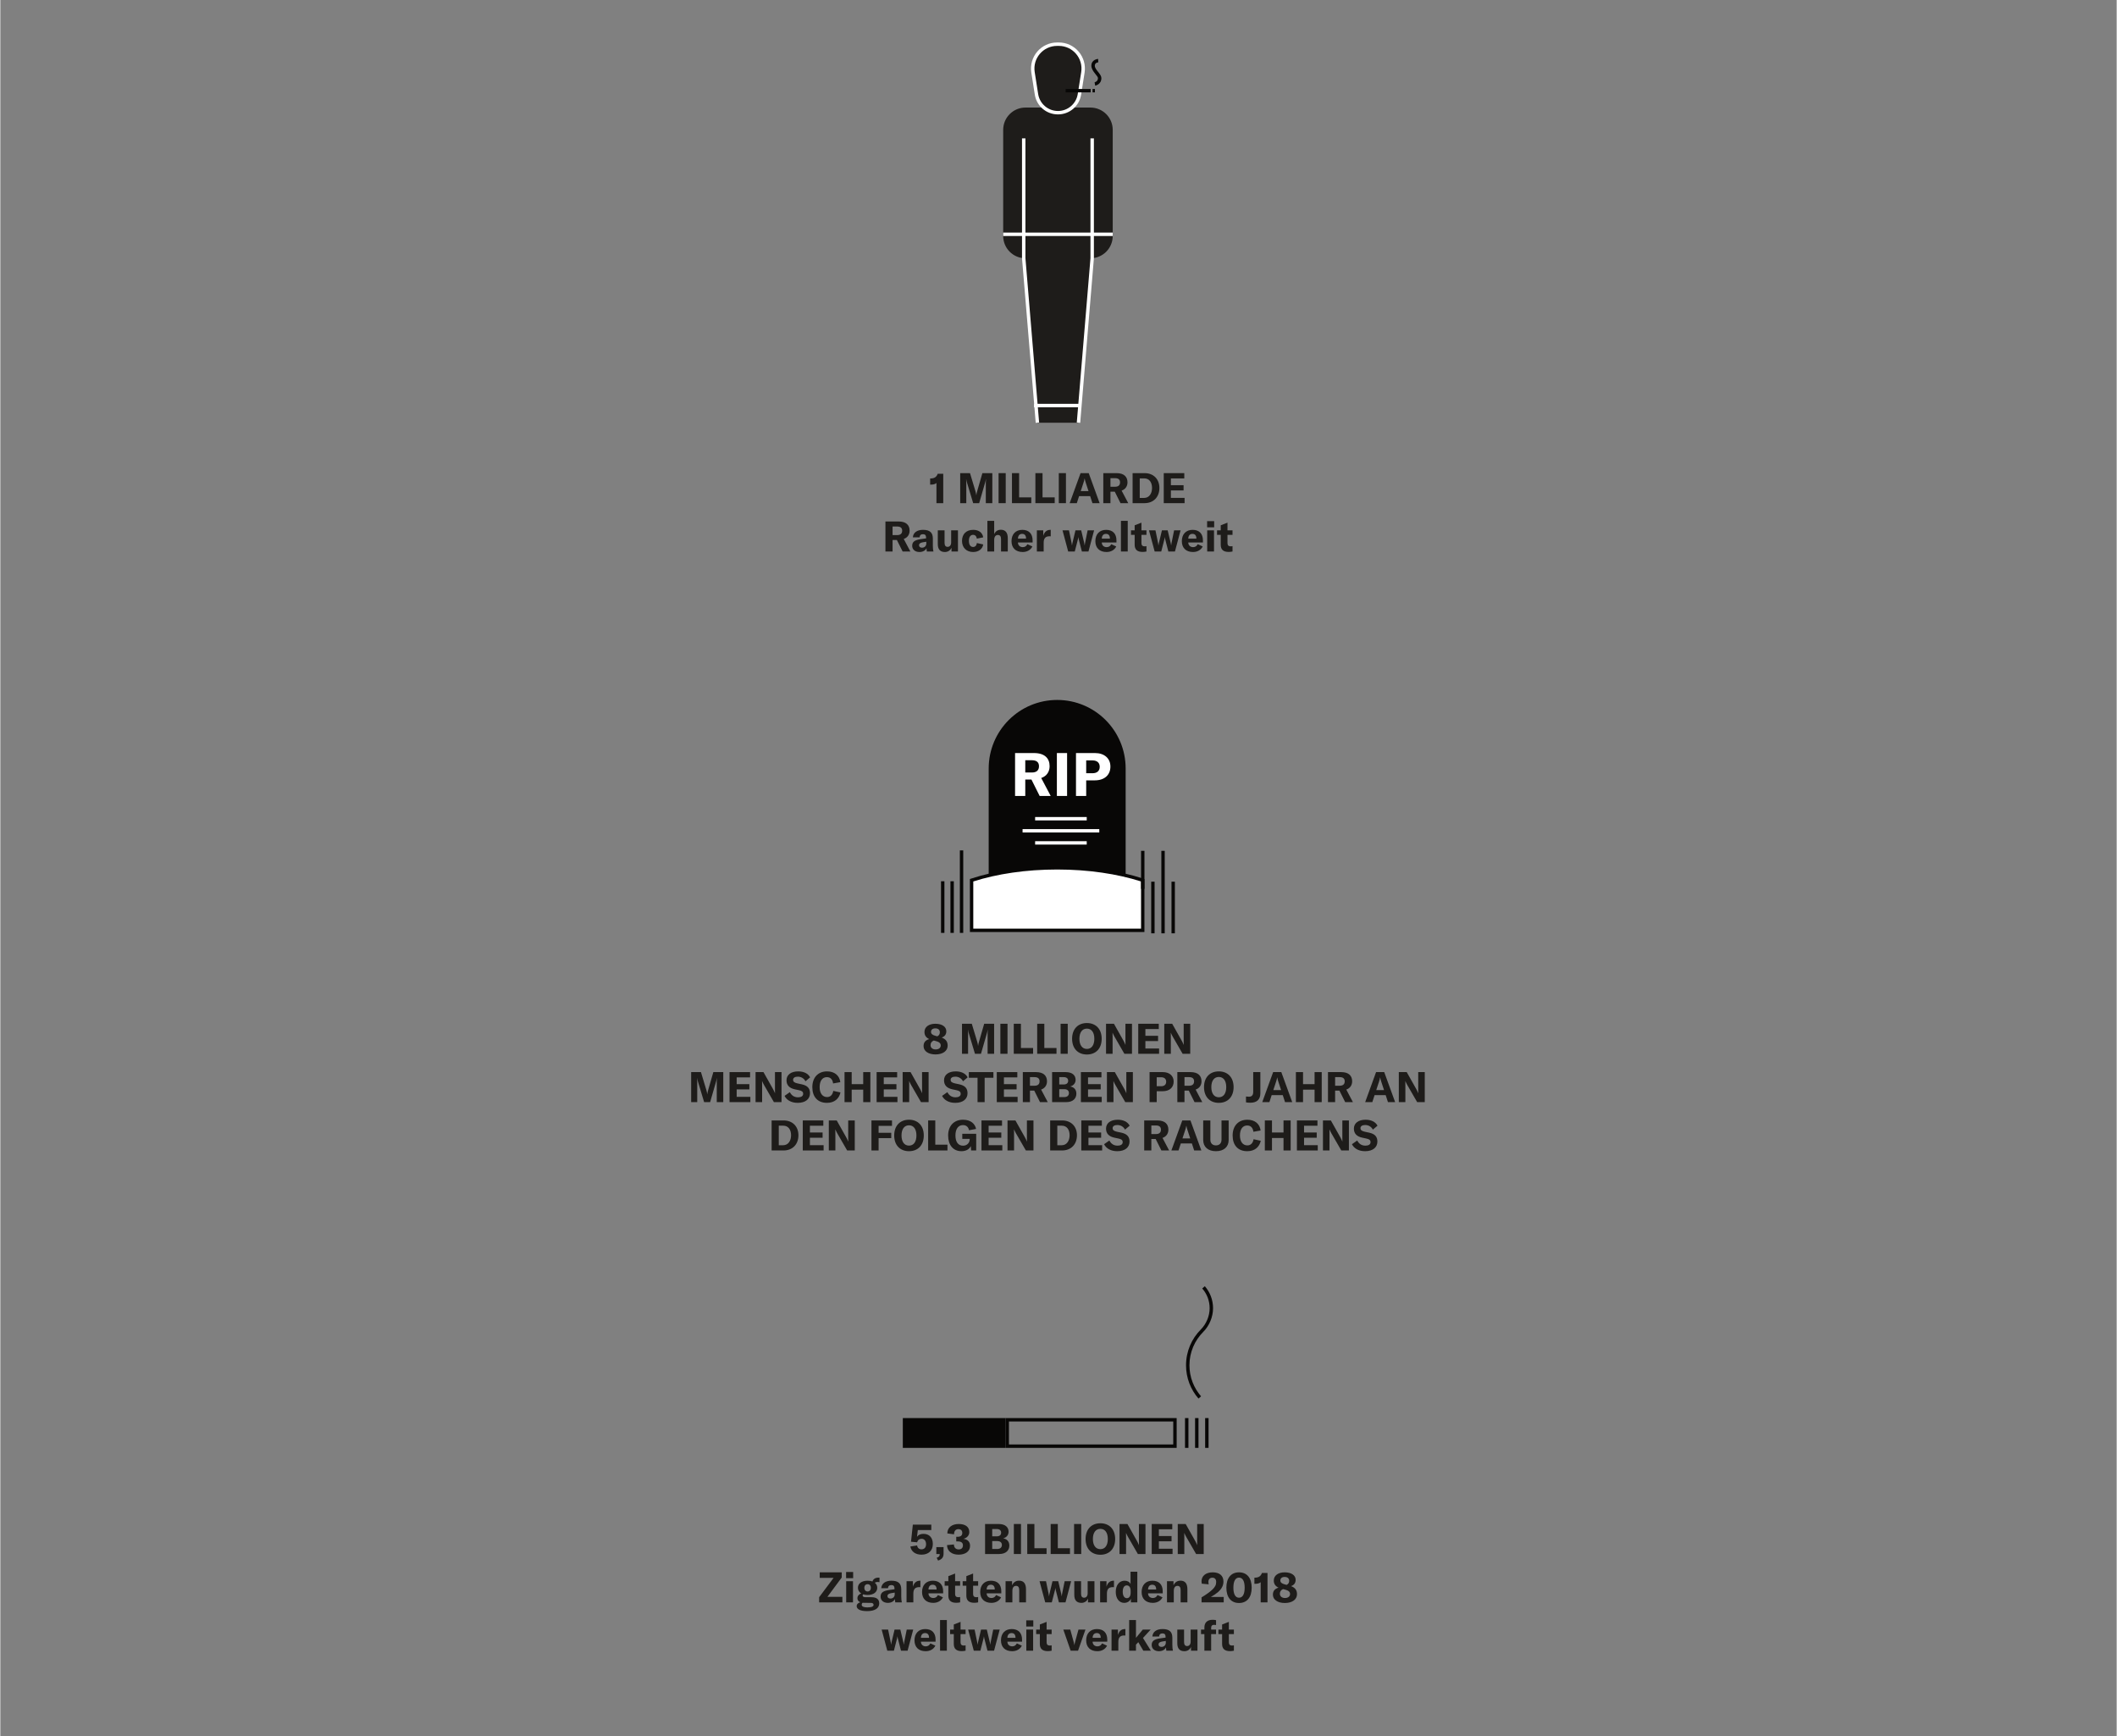 <?xml version="1.0" encoding="UTF-8" standalone="no"?>
<!DOCTYPE svg PUBLIC "-//W3C//DTD SVG 1.1//EN" "http://www.w3.org/Graphics/SVG/1.1/DTD/svg11.dtd">
<svg xmlns="http://www.w3.org/2000/svg" xmlns:xlink="http://www.w3.org/1999/xlink" xmlns:serif="http://www.serif.com/" width="600" height="492" viewBox="0 0 701 575" version="1.1" xml:space="preserve" style="fill-rule:evenodd;clip-rule:evenodd;stroke-linejoin:round;stroke-miterlimit:2;">
    <rect x="0" y="0" width="701" height="575" fill="#808080" stroke="none"/>
    <g transform="matrix(1,0,0,1,-3389,-849)">
        <g id="infografik-philipp-moris-1" serif:id="infografik-philipp moris 1" transform="matrix(1,0,0,1.447,3389.32,849.568)">
            <rect x="0" y="0" width="700" height="397" style="fill:none;"/>
            <g transform="matrix(2,0,0,1.383,-359.498,-44.607)">
                <g transform="matrix(1,0,0,1,360.129,49.772)">
                    <path d="M0,24.945L-10.76,24.945C-12.799,24.945 -14.451,23.293 -14.451,21.254L-14.451,3.691C-14.451,1.653 -12.799,0 -10.76,0L0,0C2.038,0 3.691,1.653 3.691,3.691L3.691,21.254C3.691,23.293 2.038,24.945 0,24.945" style="fill:rgb(30,28,26);fill-rule:nonzero;"/>
                </g>
                <g transform="matrix(-0.083,0.997,0.997,0.083,367.837,95.103)">
                    <path d="M-19.7,-9.087L7.607,-9.087L8.172,-15.866L-18.758,-20.386L-19.7,-9.087Z" style="fill:rgb(30,28,26);fill-rule:nonzero;"/>
                </g>
                <g transform="matrix(1,0,0,1,349.079,101.929)">
                    <path d="M1.724,-3.119L-0.283,-27.201L-0.284,-47.055L0.284,-47.055L0.284,-27.225L2.293,-3.119L9.046,-3.119L11.055,-27.225L11.055,-47.055L11.622,-47.055L11.622,-27.201L9.354,0.024L8.788,-0.024L8.999,-2.552L2.34,-2.552L2.551,-0.024L1.985,0.024L1.771,-2.552L1.701,-2.552L1.701,-3.119L1.724,-3.119Z" style="fill:white;"/>
                </g>
                <g transform="matrix(1,0,0,1,354.749,39.284)">
                    <path d="M0,11.338C-1.783,11.338 -3.279,10.061 -3.558,8.299L-4.132,4.663C-4.315,3.496 -3.981,2.312 -3.214,1.413C-2.446,0.515 -1.328,0 -0.146,0L0.146,0C1.327,0 2.445,0.515 3.213,1.413C3.98,2.312 4.314,3.496 4.131,4.663L3.557,8.299C3.278,10.061 1.782,11.338 0,11.338" style="fill:rgb(30,28,26);fill-rule:nonzero;"/>
                </g>
                <g transform="matrix(1,0,0,1,354.895,50.339)">
                    <path d="M0,-10.772C2.305,-10.772 4.064,-8.713 3.705,-6.436L3.131,-2.8C2.876,-1.188 1.486,0 -0.146,0C-1.778,0 -3.168,-1.188 -3.423,-2.8L-3.997,-6.436C-4.356,-8.713 -2.597,-10.772 -0.292,-10.772L0,-10.772ZM0,-11.339L-0.292,-11.339C-1.557,-11.339 -2.753,-10.788 -3.575,-9.826C-4.396,-8.865 -4.754,-7.597 -4.557,-6.348L-3.983,-2.712C-3.683,-0.812 -2.069,0.567 -0.146,0.567C1.777,0.567 3.391,-0.812 3.691,-2.712L4.265,-6.348C4.462,-7.597 4.104,-8.865 3.282,-9.826C2.461,-10.788 1.264,-11.339 0,-11.339" style="fill:white;fill-rule:nonzero;"/>
                </g>
                <g transform="matrix(1,0,0,1,345.678,70.748)">
                    <rect x="-0" y="-0.284" width="18.142" height="0.567" style="fill:white;"/>
                </g>
                <g transform="matrix(1,0,0,1,356.026,42.003)">
                    <path d="M0,5.257L4.141,5.257L4.141,4.689L-0,4.689L0,5.257ZM4.454,5.257L4.84,5.257L4.84,4.689L4.454,4.689L4.454,5.257ZM4.888,4.144C4.888,4.144 5.914,3.974 5.914,2.894C5.914,2.616 5.725,2.305 5.469,1.984C5.318,1.795 5.148,1.597 5.016,1.387C4.909,1.216 4.824,1.038 4.825,0.848C4.825,0.304 5.403,0.283 5.403,0.283L5.375,-0.283C5.375,-0.283 4.258,-0.222 4.258,0.848C4.258,1.312 4.551,1.747 4.865,2.138C4.995,2.3 5.126,2.455 5.224,2.604C5.291,2.707 5.347,2.8 5.347,2.894C5.347,3.486 4.792,3.586 4.792,3.586L4.888,4.144Z" style="fill:rgb(8,7,6);"/>
                </g>
                <g transform="matrix(0,-1,-1,0,371.686,176.227)">
                    <path d="M-5.727,28.408L17.066,28.408C23.33,28.408 28.408,23.331 28.408,17.066C28.408,10.803 23.33,5.726 17.066,5.726L-5.727,5.726" style="fill:rgb(8,7,6);fill-rule:nonzero;"/>
                </g>
                <g transform="matrix(1,0,0,1,278.011,39)">
                    <g transform="matrix(7,0,0,7,55.361,76.249)">
                        <path d="M0.179,-0L0.34,-0L0.34,-0.695L0.209,-0.695C0.181,-0.619 0.133,-0.587 0.049,-0.584L0.03,-0.584L0.03,-0.439L0.058,-0.439C0.106,-0.439 0.153,-0.452 0.179,-0.477L0.179,-0Z" style="fill:rgb(30,28,26);fill-rule:nonzero;"/>
                    </g>
                    <g transform="matrix(7,0,0,7,60.03,76.249)">
                        <path d="M0.074,-0L0.218,-0L0.218,-0.484C0.218,-0.512 0.216,-0.539 0.214,-0.563L0.217,-0.563C0.219,-0.544 0.225,-0.514 0.232,-0.495L0.381,-0L0.523,-0L0.666,-0.495C0.672,-0.514 0.679,-0.544 0.681,-0.564L0.684,-0.564C0.681,-0.537 0.68,-0.511 0.68,-0.484L0.68,-0L0.834,-0L0.834,-0.71L0.599,-0.71L0.474,-0.277C0.464,-0.242 0.459,-0.214 0.456,-0.189L0.454,-0.189C0.451,-0.214 0.447,-0.241 0.437,-0.275L0.306,-0.71L0.074,-0.71L0.074,-0Z" style="fill:rgb(30,28,26);fill-rule:nonzero;"/>
                    </g>
                    <g transform="matrix(7,0,0,7,66.386,76.249)">
                        <rect x="0.074" y="-0.71" width="0.169" height="0.71" style="fill:rgb(30,28,26);fill-rule:nonzero;"/>
                    </g>
                    <g transform="matrix(7,0,0,7,68.605,76.249)">
                        <path d="M0.074,-0L0.531,-0L0.531,-0.137L0.243,-0.137L0.243,-0.71L0.074,-0.71L0.074,-0Z" style="fill:rgb(30,28,26);fill-rule:nonzero;"/>
                    </g>
                    <g transform="matrix(7,0,0,7,72.483,76.249)">
                        <path d="M0.074,-0L0.531,-0L0.531,-0.137L0.243,-0.137L0.243,-0.71L0.074,-0.71L0.074,-0Z" style="fill:rgb(30,28,26);fill-rule:nonzero;"/>
                    </g>
                    <g transform="matrix(7,0,0,7,76.36,76.249)">
                        <rect x="0.074" y="-0.71" width="0.169" height="0.71" style="fill:rgb(30,28,26);fill-rule:nonzero;"/>
                    </g>
                    <g transform="matrix(7,0,0,7,78.579,76.249)">
                        <path d="M0.553,-0L0.723,-0L0.465,-0.71L0.272,-0.71L0.014,-0L0.183,-0L0.237,-0.166L0.499,-0.166L0.553,-0ZM0.276,-0.285L0.341,-0.483C0.351,-0.514 0.36,-0.541 0.367,-0.583L0.369,-0.583C0.376,-0.541 0.385,-0.514 0.395,-0.483L0.46,-0.285L0.276,-0.285Z" style="fill:rgb(30,28,26);fill-rule:nonzero;"/>
                    </g>
                    <g transform="matrix(7,0,0,7,83.731,76.249)">
                        <path d="M0.481,-0L0.664,-0L0.507,-0.297C0.599,-0.328 0.646,-0.403 0.646,-0.492C0.646,-0.622 0.566,-0.71 0.386,-0.71L0.074,-0.71L0.074,-0L0.243,-0L0.243,-0.272L0.345,-0.272L0.481,-0ZM0.243,-0.591L0.352,-0.591C0.435,-0.591 0.47,-0.554 0.47,-0.492C0.47,-0.428 0.434,-0.388 0.352,-0.388L0.243,-0.388L0.243,-0.591Z" style="fill:rgb(30,28,26);fill-rule:nonzero;"/>
                    </g>
                    <g transform="matrix(7,0,0,7,88.582,76.249)">
                        <path d="M0.074,-0L0.355,-0C0.57,-0 0.708,-0.146 0.708,-0.359C0.708,-0.568 0.57,-0.71 0.357,-0.71L0.074,-0.71L0.074,-0ZM0.243,-0.124L0.243,-0.586L0.35,-0.586C0.472,-0.586 0.534,-0.488 0.534,-0.359C0.534,-0.232 0.468,-0.124 0.348,-0.124L0.243,-0.124Z" style="fill:rgb(30,28,26);fill-rule:nonzero;"/>
                    </g>
                    <g transform="matrix(7,0,0,7,93.741,76.249)">
                        <path d="M0.243,-0.125L0.243,-0.301L0.543,-0.301L0.543,-0.425L0.243,-0.425L0.243,-0.585L0.56,-0.585L0.56,-0.71L0.074,-0.71L0.074,-0L0.567,-0L0.567,-0.125L0.243,-0.125Z" style="fill:rgb(30,28,26);fill-rule:nonzero;"/>
                    </g>
                </g>
                <g transform="matrix(1,0,0,1,278.011,39)">
                    <g transform="matrix(7,0,0,7,47.647,84.25)">
                        <path d="M0.481,-0L0.664,-0L0.507,-0.297C0.599,-0.328 0.646,-0.403 0.646,-0.492C0.646,-0.622 0.566,-0.71 0.386,-0.71L0.074,-0.71L0.074,-0L0.243,-0L0.243,-0.272L0.345,-0.272L0.481,-0ZM0.243,-0.591L0.352,-0.591C0.435,-0.591 0.47,-0.554 0.47,-0.492C0.47,-0.428 0.434,-0.388 0.352,-0.388L0.243,-0.388L0.243,-0.591Z" style="fill:rgb(30,28,26);fill-rule:nonzero;"/>
                    </g>
                    <g transform="matrix(7,0,0,7,52.414,84.25)">
                        <path d="M0.198,0.012C0.276,0.012 0.34,-0.023 0.365,-0.079C0.366,-0.051 0.368,-0.024 0.373,-0L0.529,-0C0.52,-0.031 0.515,-0.08 0.515,-0.139L0.515,-0.305C0.515,-0.449 0.443,-0.512 0.282,-0.512C0.14,-0.512 0.05,-0.446 0.042,-0.335L0.201,-0.335C0.204,-0.383 0.232,-0.409 0.281,-0.409C0.331,-0.409 0.355,-0.384 0.355,-0.327L0.355,-0.31L0.234,-0.293C0.158,-0.283 0.11,-0.267 0.077,-0.244C0.043,-0.22 0.026,-0.183 0.026,-0.136C0.026,-0.047 0.095,0.012 0.198,0.012ZM0.258,-0.09C0.216,-0.09 0.188,-0.113 0.188,-0.148C0.188,-0.185 0.215,-0.206 0.274,-0.217L0.36,-0.231L0.36,-0.191C0.36,-0.131 0.319,-0.09 0.258,-0.09Z" style="fill:rgb(30,28,26);fill-rule:nonzero;"/>
                    </g>
                    <g transform="matrix(7,0,0,7,56.425,84.25)">
                        <path d="M0.227,0.012C0.3,0.012 0.359,-0.028 0.383,-0.091L0.383,-0L0.536,-0L0.536,-0.5L0.375,-0.5L0.375,-0.214C0.375,-0.151 0.343,-0.11 0.291,-0.11C0.244,-0.11 0.219,-0.142 0.219,-0.204L0.219,-0.5L0.059,-0.5L0.059,-0.176C0.059,-0.059 0.109,0.012 0.227,0.012Z" style="fill:rgb(30,28,26);fill-rule:nonzero;"/>
                    </g>
                    <g transform="matrix(7,0,0,7,60.646,84.25)">
                        <path d="M0.292,0.012C0.42,0.012 0.513,-0.057 0.531,-0.167L0.381,-0.2C0.372,-0.14 0.341,-0.107 0.291,-0.107C0.228,-0.107 0.192,-0.161 0.192,-0.255C0.192,-0.342 0.229,-0.394 0.29,-0.394C0.339,-0.394 0.371,-0.363 0.38,-0.304L0.531,-0.335C0.512,-0.448 0.425,-0.512 0.294,-0.512C0.13,-0.512 0.029,-0.413 0.029,-0.25C0.029,-0.091 0.134,0.012 0.292,0.012Z" style="fill:rgb(30,28,26);fill-rule:nonzero;"/>
                    </g>
                    <g transform="matrix(7,0,0,7,64.545,84.25)">
                        <path d="M0.072,-0L0.233,-0L0.233,-0.269C0.233,-0.348 0.264,-0.391 0.321,-0.391C0.37,-0.391 0.395,-0.359 0.395,-0.295L0.395,-0L0.555,-0L0.555,-0.311C0.555,-0.445 0.5,-0.514 0.392,-0.514C0.317,-0.514 0.264,-0.48 0.233,-0.411L0.233,-0.725L0.072,-0.725L0.072,-0Z" style="fill:rgb(30,28,26);fill-rule:nonzero;"/>
                    </g>
                    <g transform="matrix(7,0,0,7,68.843,84.25)">
                        <path d="M0.528,-0.262C0.528,-0.421 0.44,-0.512 0.283,-0.512C0.127,-0.512 0.029,-0.409 0.029,-0.245C0.029,-0.083 0.129,0.012 0.294,0.012C0.398,0.012 0.483,-0.037 0.523,-0.119L0.405,-0.173C0.382,-0.127 0.345,-0.103 0.296,-0.103C0.229,-0.103 0.182,-0.146 0.181,-0.214L0.528,-0.214L0.528,-0.262ZM0.373,-0.304L0.181,-0.304C0.183,-0.375 0.218,-0.417 0.28,-0.417C0.34,-0.417 0.373,-0.379 0.373,-0.308L0.373,-0.304Z" style="fill:rgb(30,28,26);fill-rule:nonzero;"/>
                    </g>
                    <g transform="matrix(7,0,0,7,72.776,84.25)">
                        <path d="M0.218,-0.371L0.218,-0.5L0.067,-0.5L0.067,-0L0.228,-0L0.228,-0.204C0.228,-0.255 0.236,-0.3 0.268,-0.33C0.29,-0.349 0.322,-0.36 0.365,-0.36C0.377,-0.36 0.385,-0.36 0.395,-0.359L0.395,-0.512L0.385,-0.512C0.299,-0.512 0.244,-0.461 0.218,-0.371Z" style="fill:rgb(30,28,26);fill-rule:nonzero;"/>
                    </g>
                    <g transform="matrix(7,0,0,7,77.389,84.25)">
                        <path d="M0.149,-0L0.305,-0L0.381,-0.295C0.384,-0.308 0.387,-0.325 0.388,-0.337L0.39,-0.337C0.391,-0.325 0.393,-0.308 0.397,-0.295L0.473,-0L0.629,-0L0.762,-0.5L0.609,-0.5L0.547,-0.194C0.544,-0.18 0.542,-0.163 0.54,-0.146L0.538,-0.146C0.536,-0.163 0.533,-0.18 0.53,-0.194L0.457,-0.5L0.321,-0.5L0.248,-0.194C0.244,-0.18 0.242,-0.163 0.24,-0.146L0.238,-0.146C0.236,-0.163 0.233,-0.18 0.231,-0.194L0.168,-0.5L0.015,-0.5L0.149,-0Z" style="fill:rgb(30,28,26);fill-rule:nonzero;"/>
                    </g>
                    <g transform="matrix(7,0,0,7,82.73,84.25)">
                        <path d="M0.528,-0.262C0.528,-0.421 0.44,-0.512 0.283,-0.512C0.127,-0.512 0.029,-0.409 0.029,-0.245C0.029,-0.083 0.129,0.012 0.294,0.012C0.398,0.012 0.483,-0.037 0.523,-0.119L0.405,-0.173C0.382,-0.127 0.345,-0.103 0.296,-0.103C0.229,-0.103 0.182,-0.146 0.181,-0.214L0.528,-0.214L0.528,-0.262ZM0.373,-0.304L0.181,-0.304C0.183,-0.375 0.218,-0.417 0.28,-0.417C0.34,-0.417 0.373,-0.379 0.373,-0.308L0.373,-0.304Z" style="fill:rgb(30,28,26);fill-rule:nonzero;"/>
                    </g>
                    <g transform="matrix(7,0,0,7,86.664,84.25)">
                        <rect x="0.072" y="-0.725" width="0.161" height="0.725" style="fill:rgb(30,28,26);fill-rule:nonzero;"/>
                    </g>
                    <g transform="matrix(7,0,0,7,88.799,84.25)">
                        <path d="M0.005,-0.393L0.092,-0.393L0.092,-0.16C0.092,-0.051 0.147,0.01 0.28,0.01C0.309,0.01 0.334,0.007 0.371,-0L0.371,-0.127C0.356,-0.124 0.344,-0.122 0.325,-0.122C0.277,-0.122 0.252,-0.148 0.252,-0.198L0.252,-0.393L0.371,-0.393L0.371,-0.5L0.252,-0.5L0.252,-0.682L0.092,-0.62L0.092,-0.5L0.005,-0.5L0.005,-0.393Z" style="fill:rgb(30,28,26);fill-rule:nonzero;"/>
                    </g>
                    <g transform="matrix(7,0,0,7,91.711,84.25)">
                        <path d="M0.149,-0L0.305,-0L0.381,-0.295C0.384,-0.308 0.387,-0.325 0.388,-0.337L0.39,-0.337C0.391,-0.325 0.393,-0.308 0.397,-0.295L0.473,-0L0.629,-0L0.762,-0.5L0.609,-0.5L0.547,-0.194C0.544,-0.18 0.542,-0.163 0.54,-0.146L0.538,-0.146C0.536,-0.163 0.533,-0.18 0.53,-0.194L0.457,-0.5L0.321,-0.5L0.248,-0.194C0.244,-0.18 0.242,-0.163 0.24,-0.146L0.238,-0.146C0.236,-0.163 0.233,-0.18 0.231,-0.194L0.168,-0.5L0.015,-0.5L0.149,-0Z" style="fill:rgb(30,28,26);fill-rule:nonzero;"/>
                    </g>
                    <g transform="matrix(7,0,0,7,97.052,84.25)">
                        <path d="M0.528,-0.262C0.528,-0.421 0.44,-0.512 0.283,-0.512C0.127,-0.512 0.029,-0.409 0.029,-0.245C0.029,-0.083 0.129,0.012 0.294,0.012C0.398,0.012 0.483,-0.037 0.523,-0.119L0.405,-0.173C0.382,-0.127 0.345,-0.103 0.296,-0.103C0.229,-0.103 0.182,-0.146 0.181,-0.214L0.528,-0.214L0.528,-0.262ZM0.373,-0.304L0.181,-0.304C0.183,-0.375 0.218,-0.417 0.28,-0.417C0.34,-0.417 0.373,-0.379 0.373,-0.308L0.373,-0.304Z" style="fill:rgb(30,28,26);fill-rule:nonzero;"/>
                    </g>
                    <g transform="matrix(7,0,0,7,100.986,84.25)">
                        <path d="M0.065,-0.572L0.232,-0.572L0.232,-0.718L0.065,-0.718L0.065,-0.572ZM0.067,-0L0.228,-0L0.228,-0.5L0.067,-0.5L0.067,-0Z" style="fill:rgb(30,28,26);fill-rule:nonzero;"/>
                    </g>
                    <g transform="matrix(7,0,0,7,103.051,84.25)">
                        <path d="M0.005,-0.393L0.092,-0.393L0.092,-0.16C0.092,-0.051 0.147,0.01 0.28,0.01C0.309,0.01 0.334,0.007 0.371,-0L0.371,-0.127C0.356,-0.124 0.344,-0.122 0.325,-0.122C0.277,-0.122 0.252,-0.148 0.252,-0.198L0.252,-0.393L0.371,-0.393L0.371,-0.5L0.252,-0.5L0.252,-0.682L0.092,-0.62L0.092,-0.5L0.005,-0.5L0.005,-0.393Z" style="fill:rgb(30,28,26);fill-rule:nonzero;"/>
                    </g>
                </g>
                <g transform="matrix(1,0,0,1,278.011,39)">
                    <g transform="matrix(7,0,0,7,54.272,167.384)">
                        <path d="M0.459,-0.384C0.534,-0.411 0.568,-0.46 0.568,-0.533C0.568,-0.641 0.466,-0.71 0.308,-0.71C0.153,-0.71 0.051,-0.633 0.051,-0.517C0.051,-0.438 0.086,-0.384 0.163,-0.348C0.071,-0.32 0.03,-0.267 0.03,-0.181C0.03,-0.063 0.143,0.015 0.313,0.015C0.487,0.015 0.6,-0.068 0.6,-0.193C0.6,-0.287 0.557,-0.347 0.459,-0.384ZM0.309,-0.601C0.375,-0.601 0.415,-0.567 0.415,-0.51C0.415,-0.466 0.398,-0.436 0.355,-0.413L0.315,-0.424C0.239,-0.443 0.206,-0.472 0.206,-0.517C0.206,-0.57 0.244,-0.601 0.309,-0.601ZM0.316,-0.103C0.243,-0.103 0.195,-0.143 0.195,-0.203C0.195,-0.256 0.217,-0.289 0.27,-0.314L0.324,-0.3C0.402,-0.279 0.436,-0.247 0.436,-0.197C0.436,-0.14 0.389,-0.103 0.316,-0.103Z" style="fill:rgb(30,28,26);fill-rule:nonzero;"/>
                    </g>
                    <g transform="matrix(7,0,0,7,60.327,167.384)">
                        <path d="M0.074,-0L0.218,-0L0.218,-0.484C0.218,-0.512 0.216,-0.539 0.214,-0.563L0.217,-0.563C0.219,-0.544 0.225,-0.514 0.232,-0.495L0.381,-0L0.523,-0L0.666,-0.495C0.672,-0.514 0.679,-0.544 0.681,-0.564L0.684,-0.564C0.681,-0.537 0.68,-0.511 0.68,-0.484L0.68,-0L0.834,-0L0.834,-0.71L0.599,-0.71L0.474,-0.277C0.464,-0.242 0.459,-0.214 0.456,-0.189L0.454,-0.189C0.451,-0.214 0.447,-0.241 0.437,-0.275L0.306,-0.71L0.074,-0.71L0.074,-0Z" style="fill:rgb(30,28,26);fill-rule:nonzero;"/>
                    </g>
                    <g transform="matrix(7,0,0,7,66.683,167.384)">
                        <rect x="0.074" y="-0.71" width="0.169" height="0.71" style="fill:rgb(30,28,26);fill-rule:nonzero;"/>
                    </g>
                    <g transform="matrix(7,0,0,7,68.902,167.384)">
                        <path d="M0.074,-0L0.531,-0L0.531,-0.137L0.243,-0.137L0.243,-0.71L0.074,-0.71L0.074,-0Z" style="fill:rgb(30,28,26);fill-rule:nonzero;"/>
                    </g>
                    <g transform="matrix(7,0,0,7,72.78,167.384)">
                        <path d="M0.074,-0L0.531,-0L0.531,-0.137L0.243,-0.137L0.243,-0.71L0.074,-0.71L0.074,-0Z" style="fill:rgb(30,28,26);fill-rule:nonzero;"/>
                    </g>
                    <g transform="matrix(7,0,0,7,76.658,167.384)">
                        <rect x="0.074" y="-0.71" width="0.169" height="0.71" style="fill:rgb(30,28,26);fill-rule:nonzero;"/>
                    </g>
                    <g transform="matrix(7,0,0,7,78.877,167.384)">
                        <path d="M0.379,0.017C0.592,0.017 0.729,-0.126 0.729,-0.355C0.729,-0.584 0.592,-0.727 0.379,-0.727C0.166,-0.727 0.029,-0.584 0.029,-0.355C0.029,-0.127 0.166,0.017 0.379,0.017ZM0.379,-0.115C0.268,-0.115 0.202,-0.206 0.202,-0.355C0.202,-0.505 0.268,-0.595 0.379,-0.595C0.49,-0.595 0.555,-0.505 0.555,-0.355C0.555,-0.205 0.49,-0.115 0.379,-0.115Z" style="fill:rgb(30,28,26);fill-rule:nonzero;"/>
                    </g>
                    <g transform="matrix(7,0,0,7,84.183,167.384)">
                        <path d="M0.074,-0L0.229,-0L0.229,-0.402C0.229,-0.437 0.228,-0.467 0.228,-0.496L0.23,-0.496C0.239,-0.47 0.255,-0.441 0.272,-0.409L0.508,-0L0.688,-0L0.688,-0.71L0.533,-0.71L0.533,-0.304C0.533,-0.27 0.534,-0.241 0.534,-0.213L0.532,-0.213C0.523,-0.239 0.505,-0.275 0.489,-0.305L0.261,-0.71L0.074,-0.71L0.074,-0Z" style="fill:rgb(30,28,26);fill-rule:nonzero;"/>
                    </g>
                    <g transform="matrix(7,0,0,7,89.517,167.384)">
                        <path d="M0.243,-0.125L0.243,-0.301L0.543,-0.301L0.543,-0.425L0.243,-0.425L0.243,-0.585L0.56,-0.585L0.56,-0.71L0.074,-0.71L0.074,-0L0.567,-0L0.567,-0.125L0.243,-0.125Z" style="fill:rgb(30,28,26);fill-rule:nonzero;"/>
                    </g>
                    <g transform="matrix(7,0,0,7,93.829,167.384)">
                        <path d="M0.074,-0L0.229,-0L0.229,-0.402C0.229,-0.437 0.228,-0.467 0.228,-0.496L0.23,-0.496C0.239,-0.47 0.255,-0.441 0.272,-0.409L0.508,-0L0.688,-0L0.688,-0.71L0.533,-0.71L0.533,-0.304C0.533,-0.27 0.534,-0.241 0.534,-0.213L0.532,-0.213C0.523,-0.239 0.505,-0.275 0.489,-0.305L0.261,-0.71L0.074,-0.71L0.074,-0Z" style="fill:rgb(30,28,26);fill-rule:nonzero;"/>
                    </g>
                </g>
                <g transform="matrix(1,0,0,1,278.011,39)">
                    <g transform="matrix(7,0,0,7,15.471,175.385)">
                        <path d="M0.074,-0L0.218,-0L0.218,-0.484C0.218,-0.512 0.216,-0.539 0.214,-0.563L0.217,-0.563C0.219,-0.544 0.225,-0.514 0.232,-0.495L0.381,-0L0.523,-0L0.666,-0.495C0.672,-0.514 0.679,-0.544 0.681,-0.564L0.684,-0.564C0.681,-0.537 0.68,-0.511 0.68,-0.484L0.68,-0L0.834,-0L0.834,-0.71L0.599,-0.71L0.474,-0.277C0.464,-0.242 0.459,-0.214 0.456,-0.189L0.454,-0.189C0.451,-0.214 0.447,-0.241 0.437,-0.275L0.306,-0.71L0.074,-0.71L0.074,-0Z" style="fill:rgb(30,28,26);fill-rule:nonzero;"/>
                    </g>
                    <g transform="matrix(7,0,0,7,21.827,175.385)">
                        <path d="M0.243,-0.125L0.243,-0.301L0.543,-0.301L0.543,-0.425L0.243,-0.425L0.243,-0.585L0.56,-0.585L0.56,-0.71L0.074,-0.71L0.074,-0L0.567,-0L0.567,-0.125L0.243,-0.125Z" style="fill:rgb(30,28,26);fill-rule:nonzero;"/>
                    </g>
                    <g transform="matrix(7,0,0,7,26.139,175.385)">
                        <path d="M0.074,-0L0.229,-0L0.229,-0.402C0.229,-0.437 0.228,-0.467 0.228,-0.496L0.23,-0.496C0.239,-0.47 0.255,-0.441 0.272,-0.409L0.508,-0L0.688,-0L0.688,-0.71L0.533,-0.71L0.533,-0.304C0.533,-0.27 0.534,-0.241 0.534,-0.213L0.532,-0.213C0.523,-0.239 0.505,-0.275 0.489,-0.305L0.261,-0.71L0.074,-0.71L0.074,-0Z" style="fill:rgb(30,28,26);fill-rule:nonzero;"/>
                    </g>
                    <g transform="matrix(7,0,0,7,31.473,175.385)">
                        <path d="M0.31,0.017C0.496,0.017 0.6,-0.076 0.6,-0.211C0.6,-0.333 0.532,-0.393 0.406,-0.421L0.303,-0.443C0.228,-0.46 0.2,-0.483 0.2,-0.529C0.2,-0.574 0.243,-0.602 0.31,-0.602C0.391,-0.602 0.457,-0.562 0.493,-0.493L0.603,-0.586C0.553,-0.681 0.447,-0.727 0.321,-0.727C0.15,-0.727 0.044,-0.646 0.044,-0.516C0.044,-0.397 0.116,-0.33 0.24,-0.303L0.335,-0.283C0.407,-0.268 0.438,-0.248 0.438,-0.195C0.438,-0.139 0.384,-0.114 0.316,-0.114C0.222,-0.114 0.16,-0.163 0.123,-0.236L-0.002,-0.148C0.047,-0.048 0.157,0.017 0.31,0.017Z" style="fill:rgb(30,28,26);fill-rule:nonzero;"/>
                    </g>
                    <g transform="matrix(7,0,0,7,35.855,175.385)">
                        <path d="M0.375,0.017C0.551,0.017 0.661,-0.079 0.695,-0.229L0.524,-0.266C0.51,-0.174 0.457,-0.12 0.378,-0.12C0.266,-0.12 0.202,-0.214 0.202,-0.355C0.202,-0.5 0.265,-0.591 0.373,-0.591C0.458,-0.591 0.51,-0.536 0.52,-0.442L0.691,-0.472C0.672,-0.627 0.558,-0.727 0.377,-0.727C0.161,-0.727 0.029,-0.578 0.029,-0.354C0.029,-0.13 0.15,0.017 0.375,0.017Z" style="fill:rgb(30,28,26);fill-rule:nonzero;"/>
                    </g>
                    <g transform="matrix(7,0,0,7,40.874,175.385)">
                        <path d="M0.685,-0.71L0.516,-0.71L0.516,-0.425L0.243,-0.425L0.243,-0.71L0.074,-0.71L0.074,-0L0.243,-0L0.243,-0.295L0.516,-0.295L0.516,-0L0.685,-0L0.685,-0.71Z" style="fill:rgb(30,28,26);fill-rule:nonzero;"/>
                    </g>
                    <g transform="matrix(7,0,0,7,46.187,175.385)">
                        <path d="M0.243,-0.125L0.243,-0.301L0.543,-0.301L0.543,-0.425L0.243,-0.425L0.243,-0.585L0.56,-0.585L0.56,-0.71L0.074,-0.71L0.074,-0L0.567,-0L0.567,-0.125L0.243,-0.125Z" style="fill:rgb(30,28,26);fill-rule:nonzero;"/>
                    </g>
                    <g transform="matrix(7,0,0,7,50.499,175.385)">
                        <path d="M0.074,-0L0.229,-0L0.229,-0.402C0.229,-0.437 0.228,-0.467 0.228,-0.496L0.23,-0.496C0.239,-0.47 0.255,-0.441 0.272,-0.409L0.508,-0L0.688,-0L0.688,-0.71L0.533,-0.71L0.533,-0.304C0.533,-0.27 0.534,-0.241 0.534,-0.213L0.532,-0.213C0.523,-0.239 0.505,-0.275 0.489,-0.305L0.261,-0.71L0.074,-0.71L0.074,-0Z" style="fill:rgb(30,28,26);fill-rule:nonzero;"/>
                    </g>
                    <g transform="matrix(7,0,0,7,57.562,175.385)">
                        <path d="M0.31,0.017C0.496,0.017 0.6,-0.076 0.6,-0.211C0.6,-0.333 0.532,-0.393 0.406,-0.421L0.303,-0.443C0.228,-0.46 0.2,-0.483 0.2,-0.529C0.2,-0.574 0.243,-0.602 0.31,-0.602C0.391,-0.602 0.457,-0.562 0.493,-0.493L0.603,-0.586C0.553,-0.681 0.447,-0.727 0.321,-0.727C0.15,-0.727 0.044,-0.646 0.044,-0.516C0.044,-0.397 0.116,-0.33 0.24,-0.303L0.335,-0.283C0.407,-0.268 0.438,-0.248 0.438,-0.195C0.438,-0.139 0.384,-0.114 0.316,-0.114C0.222,-0.114 0.16,-0.163 0.123,-0.236L-0.002,-0.148C0.047,-0.048 0.157,0.017 0.31,0.017Z" style="fill:rgb(30,28,26);fill-rule:nonzero;"/>
                    </g>
                    <g transform="matrix(7,0,0,7,61.93,175.385)">
                        <path d="M0.588,-0.71L0.007,-0.71L0.007,-0.576L0.213,-0.576L0.213,-0L0.381,-0L0.381,-0.576L0.588,-0.576L0.588,-0.71Z" style="fill:rgb(30,28,26);fill-rule:nonzero;"/>
                    </g>
                    <g transform="matrix(7,0,0,7,66.088,175.385)">
                        <path d="M0.243,-0.125L0.243,-0.301L0.543,-0.301L0.543,-0.425L0.243,-0.425L0.243,-0.585L0.56,-0.585L0.56,-0.71L0.074,-0.71L0.074,-0L0.567,-0L0.567,-0.125L0.243,-0.125Z" style="fill:rgb(30,28,26);fill-rule:nonzero;"/>
                    </g>
                    <g transform="matrix(7,0,0,7,70.4,175.385)">
                        <path d="M0.481,-0L0.664,-0L0.507,-0.297C0.599,-0.328 0.646,-0.403 0.646,-0.492C0.646,-0.622 0.566,-0.71 0.386,-0.71L0.074,-0.71L0.074,-0L0.243,-0L0.243,-0.272L0.345,-0.272L0.481,-0ZM0.243,-0.591L0.352,-0.591C0.435,-0.591 0.47,-0.554 0.47,-0.492C0.47,-0.428 0.434,-0.388 0.352,-0.388L0.243,-0.388L0.243,-0.591Z" style="fill:rgb(30,28,26);fill-rule:nonzero;"/>
                    </g>
                    <g transform="matrix(7,0,0,7,75.251,175.385)">
                        <path d="M0.502,-0.37C0.585,-0.392 0.63,-0.453 0.63,-0.527C0.63,-0.631 0.556,-0.71 0.394,-0.71L0.074,-0.71L0.074,-0L0.407,-0C0.569,-0 0.648,-0.088 0.648,-0.2C0.648,-0.294 0.594,-0.356 0.502,-0.37ZM0.349,-0.591C0.422,-0.591 0.454,-0.555 0.454,-0.505C0.454,-0.457 0.425,-0.418 0.349,-0.418L0.243,-0.418L0.243,-0.591L0.349,-0.591ZM0.36,-0.119L0.243,-0.119L0.243,-0.306L0.364,-0.306C0.435,-0.306 0.472,-0.269 0.472,-0.214C0.472,-0.16 0.437,-0.119 0.36,-0.119Z" style="fill:rgb(30,28,26);fill-rule:nonzero;"/>
                    </g>
                    <g transform="matrix(7,0,0,7,80.018,175.385)">
                        <path d="M0.243,-0.125L0.243,-0.301L0.543,-0.301L0.543,-0.425L0.243,-0.425L0.243,-0.585L0.56,-0.585L0.56,-0.71L0.074,-0.71L0.074,-0L0.567,-0L0.567,-0.125L0.243,-0.125Z" style="fill:rgb(30,28,26);fill-rule:nonzero;"/>
                    </g>
                    <g transform="matrix(7,0,0,7,84.33,175.385)">
                        <path d="M0.074,-0L0.229,-0L0.229,-0.402C0.229,-0.437 0.228,-0.467 0.228,-0.496L0.23,-0.496C0.239,-0.47 0.255,-0.441 0.272,-0.409L0.508,-0L0.688,-0L0.688,-0.71L0.533,-0.71L0.533,-0.304C0.533,-0.27 0.534,-0.241 0.534,-0.213L0.532,-0.213C0.523,-0.239 0.505,-0.275 0.489,-0.305L0.261,-0.71L0.074,-0.71L0.074,-0Z" style="fill:rgb(30,28,26);fill-rule:nonzero;"/>
                    </g>
                    <g transform="matrix(7,0,0,7,91.393,175.385)">
                        <path d="M0.389,-0.71L0.074,-0.71L0.074,-0L0.243,-0L0.243,-0.258L0.385,-0.258C0.545,-0.258 0.644,-0.346 0.644,-0.487C0.644,-0.622 0.543,-0.71 0.389,-0.71ZM0.348,-0.376L0.243,-0.376L0.243,-0.588L0.348,-0.588C0.424,-0.588 0.467,-0.549 0.467,-0.482C0.467,-0.415 0.423,-0.376 0.348,-0.376Z" style="fill:rgb(30,28,26);fill-rule:nonzero;"/>
                    </g>
                    <g transform="matrix(7,0,0,7,95.992,175.385)">
                        <path d="M0.481,-0L0.664,-0L0.507,-0.297C0.599,-0.328 0.646,-0.403 0.646,-0.492C0.646,-0.622 0.566,-0.71 0.386,-0.71L0.074,-0.71L0.074,-0L0.243,-0L0.243,-0.272L0.345,-0.272L0.481,-0ZM0.243,-0.591L0.352,-0.591C0.435,-0.591 0.47,-0.554 0.47,-0.492C0.47,-0.428 0.434,-0.388 0.352,-0.388L0.243,-0.388L0.243,-0.591Z" style="fill:rgb(30,28,26);fill-rule:nonzero;"/>
                    </g>
                    <g transform="matrix(7,0,0,7,100.724,175.385)">
                        <path d="M0.379,0.017C0.592,0.017 0.729,-0.126 0.729,-0.355C0.729,-0.584 0.592,-0.727 0.379,-0.727C0.166,-0.727 0.029,-0.584 0.029,-0.355C0.029,-0.127 0.166,0.017 0.379,0.017ZM0.379,-0.115C0.268,-0.115 0.202,-0.206 0.202,-0.355C0.202,-0.505 0.268,-0.595 0.379,-0.595C0.49,-0.595 0.555,-0.505 0.555,-0.355C0.555,-0.205 0.49,-0.115 0.379,-0.115Z" style="fill:rgb(30,28,26);fill-rule:nonzero;"/>
                    </g>
                    <g transform="matrix(7,0,0,7,107.759,175.385)">
                        <path d="M0.357,-0.209L0.357,-0.71L0.188,-0.71L0.188,-0.241C0.188,-0.158 0.149,-0.128 0.085,-0.128C0.064,-0.128 0.038,-0.13 0.017,-0.133L0.017,0.005C0.043,0.011 0.085,0.014 0.122,0.014C0.265,0.014 0.357,-0.054 0.357,-0.209Z" style="fill:rgb(30,28,26);fill-rule:nonzero;"/>
                    </g>
                    <g transform="matrix(7,0,0,7,110.475,175.385)">
                        <path d="M0.553,-0L0.723,-0L0.465,-0.71L0.272,-0.71L0.014,-0L0.183,-0L0.237,-0.166L0.499,-0.166L0.553,-0ZM0.276,-0.285L0.341,-0.483C0.351,-0.514 0.36,-0.541 0.367,-0.583L0.369,-0.583C0.376,-0.541 0.385,-0.514 0.395,-0.483L0.46,-0.285L0.276,-0.285Z" style="fill:rgb(30,28,26);fill-rule:nonzero;"/>
                    </g>
                    <g transform="matrix(7,0,0,7,115.627,175.385)">
                        <path d="M0.685,-0.71L0.516,-0.71L0.516,-0.425L0.243,-0.425L0.243,-0.71L0.074,-0.71L0.074,-0L0.243,-0L0.243,-0.295L0.516,-0.295L0.516,-0L0.685,-0L0.685,-0.71Z" style="fill:rgb(30,28,26);fill-rule:nonzero;"/>
                    </g>
                    <g transform="matrix(7,0,0,7,120.94,175.385)">
                        <path d="M0.481,-0L0.664,-0L0.507,-0.297C0.599,-0.328 0.646,-0.403 0.646,-0.492C0.646,-0.622 0.566,-0.71 0.386,-0.71L0.074,-0.71L0.074,-0L0.243,-0L0.243,-0.272L0.345,-0.272L0.481,-0ZM0.243,-0.591L0.352,-0.591C0.435,-0.591 0.47,-0.554 0.47,-0.492C0.47,-0.428 0.434,-0.388 0.352,-0.388L0.243,-0.388L0.243,-0.591Z" style="fill:rgb(30,28,26);fill-rule:nonzero;"/>
                    </g>
                    <g transform="matrix(7,0,0,7,127.52,175.385)">
                        <path d="M0.553,-0L0.723,-0L0.465,-0.71L0.272,-0.71L0.014,-0L0.183,-0L0.237,-0.166L0.499,-0.166L0.553,-0ZM0.276,-0.285L0.341,-0.483C0.351,-0.514 0.36,-0.541 0.367,-0.583L0.369,-0.583C0.376,-0.541 0.385,-0.514 0.395,-0.483L0.46,-0.285L0.276,-0.285Z" style="fill:rgb(30,28,26);fill-rule:nonzero;"/>
                    </g>
                    <g transform="matrix(7,0,0,7,132.672,175.385)">
                        <path d="M0.074,-0L0.229,-0L0.229,-0.402C0.229,-0.437 0.228,-0.467 0.228,-0.496L0.23,-0.496C0.239,-0.47 0.255,-0.441 0.272,-0.409L0.508,-0L0.688,-0L0.688,-0.71L0.533,-0.71L0.533,-0.304C0.533,-0.27 0.534,-0.241 0.534,-0.213L0.532,-0.213C0.523,-0.239 0.505,-0.275 0.489,-0.305L0.261,-0.71L0.074,-0.71L0.074,-0Z" style="fill:rgb(30,28,26);fill-rule:nonzero;"/>
                    </g>
                </g>
                <g transform="matrix(1,0,0,1,278.011,39)">
                    <g transform="matrix(7,0,0,7,28.799,183.386)">
                        <path d="M0.074,-0L0.355,-0C0.57,-0 0.708,-0.146 0.708,-0.359C0.708,-0.568 0.57,-0.71 0.357,-0.71L0.074,-0.71L0.074,-0ZM0.243,-0.124L0.243,-0.586L0.35,-0.586C0.472,-0.586 0.534,-0.488 0.534,-0.359C0.534,-0.232 0.468,-0.124 0.348,-0.124L0.243,-0.124Z" style="fill:rgb(30,28,26);fill-rule:nonzero;"/>
                    </g>
                    <g transform="matrix(7,0,0,7,33.958,183.386)">
                        <path d="M0.243,-0.125L0.243,-0.301L0.543,-0.301L0.543,-0.425L0.243,-0.425L0.243,-0.585L0.56,-0.585L0.56,-0.71L0.074,-0.71L0.074,-0L0.567,-0L0.567,-0.125L0.243,-0.125Z" style="fill:rgb(30,28,26);fill-rule:nonzero;"/>
                    </g>
                    <g transform="matrix(7,0,0,7,38.27,183.386)">
                        <path d="M0.074,-0L0.229,-0L0.229,-0.402C0.229,-0.437 0.228,-0.467 0.228,-0.496L0.23,-0.496C0.239,-0.47 0.255,-0.441 0.272,-0.409L0.508,-0L0.688,-0L0.688,-0.71L0.533,-0.71L0.533,-0.304C0.533,-0.27 0.534,-0.241 0.534,-0.213L0.532,-0.213C0.523,-0.239 0.505,-0.275 0.489,-0.305L0.261,-0.71L0.074,-0.71L0.074,-0Z" style="fill:rgb(30,28,26);fill-rule:nonzero;"/>
                    </g>
                    <g transform="matrix(7,0,0,7,45.333,183.386)">
                        <path d="M0.56,-0.582L0.56,-0.71L0.074,-0.71L0.074,-0L0.243,-0L0.243,-0.292L0.542,-0.292L0.542,-0.418L0.243,-0.418L0.243,-0.582L0.56,-0.582Z" style="fill:rgb(30,28,26);fill-rule:nonzero;"/>
                    </g>
                    <g transform="matrix(7,0,0,7,49.414,183.386)">
                        <path d="M0.379,0.017C0.592,0.017 0.729,-0.126 0.729,-0.355C0.729,-0.584 0.592,-0.727 0.379,-0.727C0.166,-0.727 0.029,-0.584 0.029,-0.355C0.029,-0.127 0.166,0.017 0.379,0.017ZM0.379,-0.115C0.268,-0.115 0.202,-0.206 0.202,-0.355C0.202,-0.505 0.268,-0.595 0.379,-0.595C0.49,-0.595 0.555,-0.505 0.555,-0.355C0.555,-0.205 0.49,-0.115 0.379,-0.115Z" style="fill:rgb(30,28,26);fill-rule:nonzero;"/>
                    </g>
                    <g transform="matrix(7,0,0,7,54.72,183.386)">
                        <path d="M0.074,-0L0.531,-0L0.531,-0.137L0.243,-0.137L0.243,-0.71L0.074,-0.71L0.074,-0Z" style="fill:rgb(30,28,26);fill-rule:nonzero;"/>
                    </g>
                    <g transform="matrix(7,0,0,7,58.346,183.386)">
                        <path d="M0.344,0.017C0.451,0.017 0.53,-0.028 0.566,-0.104L0.573,-0L0.693,-0L0.693,-0.395L0.364,-0.395L0.364,-0.274L0.539,-0.274L0.539,-0.259C0.539,-0.197 0.49,-0.113 0.382,-0.113C0.263,-0.113 0.202,-0.207 0.202,-0.356C0.202,-0.506 0.267,-0.6 0.38,-0.6C0.467,-0.6 0.511,-0.545 0.523,-0.478L0.69,-0.509C0.668,-0.627 0.567,-0.727 0.381,-0.727C0.163,-0.727 0.029,-0.577 0.029,-0.354C0.029,-0.129 0.148,0.017 0.344,0.017Z" style="fill:rgb(30,28,26);fill-rule:nonzero;"/>
                    </g>
                    <g transform="matrix(7,0,0,7,63.554,183.386)">
                        <path d="M0.243,-0.125L0.243,-0.301L0.543,-0.301L0.543,-0.425L0.243,-0.425L0.243,-0.585L0.56,-0.585L0.56,-0.71L0.074,-0.71L0.074,-0L0.567,-0L0.567,-0.125L0.243,-0.125Z" style="fill:rgb(30,28,26);fill-rule:nonzero;"/>
                    </g>
                    <g transform="matrix(7,0,0,7,67.866,183.386)">
                        <path d="M0.074,-0L0.229,-0L0.229,-0.402C0.229,-0.437 0.228,-0.467 0.228,-0.496L0.23,-0.496C0.239,-0.47 0.255,-0.441 0.272,-0.409L0.508,-0L0.688,-0L0.688,-0.71L0.533,-0.71L0.533,-0.304C0.533,-0.27 0.534,-0.241 0.534,-0.213L0.532,-0.213C0.523,-0.239 0.505,-0.275 0.489,-0.305L0.261,-0.71L0.074,-0.71L0.074,-0Z" style="fill:rgb(30,28,26);fill-rule:nonzero;"/>
                    </g>
                    <g transform="matrix(7,0,0,7,74.929,183.386)">
                        <path d="M0.074,-0L0.355,-0C0.57,-0 0.708,-0.146 0.708,-0.359C0.708,-0.568 0.57,-0.71 0.357,-0.71L0.074,-0.71L0.074,-0ZM0.243,-0.124L0.243,-0.586L0.35,-0.586C0.472,-0.586 0.534,-0.488 0.534,-0.359C0.534,-0.232 0.468,-0.124 0.348,-0.124L0.243,-0.124Z" style="fill:rgb(30,28,26);fill-rule:nonzero;"/>
                    </g>
                    <g transform="matrix(7,0,0,7,80.088,183.386)">
                        <path d="M0.243,-0.125L0.243,-0.301L0.543,-0.301L0.543,-0.425L0.243,-0.425L0.243,-0.585L0.56,-0.585L0.56,-0.71L0.074,-0.71L0.074,-0L0.567,-0L0.567,-0.125L0.243,-0.125Z" style="fill:rgb(30,28,26);fill-rule:nonzero;"/>
                    </g>
                    <g transform="matrix(7,0,0,7,84.393,183.386)">
                        <path d="M0.31,0.017C0.496,0.017 0.6,-0.076 0.6,-0.211C0.6,-0.333 0.532,-0.393 0.406,-0.421L0.303,-0.443C0.228,-0.46 0.2,-0.483 0.2,-0.529C0.2,-0.574 0.243,-0.602 0.31,-0.602C0.391,-0.602 0.457,-0.562 0.493,-0.493L0.603,-0.586C0.553,-0.681 0.447,-0.727 0.321,-0.727C0.15,-0.727 0.044,-0.646 0.044,-0.516C0.044,-0.397 0.116,-0.33 0.24,-0.303L0.335,-0.283C0.407,-0.268 0.438,-0.248 0.438,-0.195C0.438,-0.139 0.384,-0.114 0.316,-0.114C0.222,-0.114 0.16,-0.163 0.123,-0.236L-0.002,-0.148C0.047,-0.048 0.157,0.017 0.31,0.017Z" style="fill:rgb(30,28,26);fill-rule:nonzero;"/>
                    </g>
                    <g transform="matrix(7,0,0,7,90.504,183.386)">
                        <path d="M0.481,-0L0.664,-0L0.507,-0.297C0.599,-0.328 0.646,-0.403 0.646,-0.492C0.646,-0.622 0.566,-0.71 0.386,-0.71L0.074,-0.71L0.074,-0L0.243,-0L0.243,-0.272L0.345,-0.272L0.481,-0ZM0.243,-0.591L0.352,-0.591C0.435,-0.591 0.47,-0.554 0.47,-0.492C0.47,-0.428 0.434,-0.388 0.352,-0.388L0.243,-0.388L0.243,-0.591Z" style="fill:rgb(30,28,26);fill-rule:nonzero;"/>
                    </g>
                    <g transform="matrix(7,0,0,7,95.425,183.386)">
                        <path d="M0.553,-0L0.723,-0L0.465,-0.71L0.272,-0.71L0.014,-0L0.183,-0L0.237,-0.166L0.499,-0.166L0.553,-0ZM0.276,-0.285L0.341,-0.483C0.351,-0.514 0.36,-0.541 0.367,-0.583L0.369,-0.583C0.376,-0.541 0.385,-0.514 0.395,-0.483L0.46,-0.285L0.276,-0.285Z" style="fill:rgb(30,28,26);fill-rule:nonzero;"/>
                    </g>
                    <g transform="matrix(7,0,0,7,100.36,183.386)">
                        <path d="M0.062,-0.71L0.062,-0.248C0.062,-0.086 0.174,0.017 0.363,0.017C0.552,0.017 0.664,-0.086 0.664,-0.248L0.664,-0.71L0.495,-0.71L0.495,-0.255C0.495,-0.172 0.447,-0.12 0.363,-0.12C0.28,-0.12 0.231,-0.172 0.231,-0.255L0.231,-0.71L0.062,-0.71Z" style="fill:rgb(30,28,26);fill-rule:nonzero;"/>
                    </g>
                    <g transform="matrix(7,0,0,7,105.463,183.386)">
                        <path d="M0.375,0.017C0.551,0.017 0.661,-0.079 0.695,-0.229L0.524,-0.266C0.51,-0.174 0.457,-0.12 0.378,-0.12C0.266,-0.12 0.202,-0.214 0.202,-0.355C0.202,-0.5 0.265,-0.591 0.373,-0.591C0.458,-0.591 0.51,-0.536 0.52,-0.442L0.691,-0.472C0.672,-0.627 0.558,-0.727 0.377,-0.727C0.161,-0.727 0.029,-0.578 0.029,-0.354C0.029,-0.13 0.15,0.017 0.375,0.017Z" style="fill:rgb(30,28,26);fill-rule:nonzero;"/>
                    </g>
                    <g transform="matrix(7,0,0,7,110.482,183.386)">
                        <path d="M0.685,-0.71L0.516,-0.71L0.516,-0.425L0.243,-0.425L0.243,-0.71L0.074,-0.71L0.074,-0L0.243,-0L0.243,-0.295L0.516,-0.295L0.516,-0L0.685,-0L0.685,-0.71Z" style="fill:rgb(30,28,26);fill-rule:nonzero;"/>
                    </g>
                    <g transform="matrix(7,0,0,7,115.795,183.386)">
                        <path d="M0.243,-0.125L0.243,-0.301L0.543,-0.301L0.543,-0.425L0.243,-0.425L0.243,-0.585L0.56,-0.585L0.56,-0.71L0.074,-0.71L0.074,-0L0.567,-0L0.567,-0.125L0.243,-0.125Z" style="fill:rgb(30,28,26);fill-rule:nonzero;"/>
                    </g>
                    <g transform="matrix(7,0,0,7,120.107,183.386)">
                        <path d="M0.074,-0L0.229,-0L0.229,-0.402C0.229,-0.437 0.228,-0.467 0.228,-0.496L0.23,-0.496C0.239,-0.47 0.255,-0.441 0.272,-0.409L0.508,-0L0.688,-0L0.688,-0.71L0.533,-0.71L0.533,-0.304C0.533,-0.27 0.534,-0.241 0.534,-0.213L0.532,-0.213C0.523,-0.239 0.505,-0.275 0.489,-0.305L0.261,-0.71L0.074,-0.71L0.074,-0Z" style="fill:rgb(30,28,26);fill-rule:nonzero;"/>
                    </g>
                    <g transform="matrix(7,0,0,7,125.441,183.386)">
                        <path d="M0.31,0.017C0.496,0.017 0.6,-0.076 0.6,-0.211C0.6,-0.333 0.532,-0.393 0.406,-0.421L0.303,-0.443C0.228,-0.46 0.2,-0.483 0.2,-0.529C0.2,-0.574 0.243,-0.602 0.31,-0.602C0.391,-0.602 0.457,-0.562 0.493,-0.493L0.603,-0.586C0.553,-0.681 0.447,-0.727 0.321,-0.727C0.15,-0.727 0.044,-0.646 0.044,-0.516C0.044,-0.397 0.116,-0.33 0.24,-0.303L0.335,-0.283C0.407,-0.268 0.438,-0.248 0.438,-0.195C0.438,-0.139 0.384,-0.114 0.316,-0.114C0.222,-0.114 0.16,-0.163 0.123,-0.236L-0.002,-0.148C0.047,-0.048 0.157,0.017 0.31,0.017Z" style="fill:rgb(30,28,26);fill-rule:nonzero;"/>
                    </g>
                </g>
                <g transform="matrix(1,0,0,1,278.011,39)">
                    <g transform="matrix(10,0,0,10,68.895,124.708)">
                        <path d="M0.481,-0L0.664,-0L0.507,-0.297C0.599,-0.328 0.646,-0.403 0.646,-0.492C0.646,-0.622 0.566,-0.71 0.386,-0.71L0.074,-0.71L0.074,-0L0.243,-0L0.243,-0.272L0.345,-0.272L0.481,-0ZM0.243,-0.591L0.352,-0.591C0.435,-0.591 0.47,-0.554 0.47,-0.492C0.47,-0.428 0.434,-0.388 0.352,-0.388L0.243,-0.388L0.243,-0.591Z" style="fill:white;fill-rule:nonzero;"/>
                    </g>
                    <g transform="matrix(10,0,0,10,75.82,124.708)">
                        <rect x="0.074" y="-0.71" width="0.169" height="0.71" style="fill:white;fill-rule:nonzero;"/>
                    </g>
                    <g transform="matrix(10,0,0,10,78.985,124.708)">
                        <path d="M0.389,-0.71L0.074,-0.71L0.074,-0L0.243,-0L0.243,-0.258L0.385,-0.258C0.545,-0.258 0.644,-0.346 0.644,-0.487C0.644,-0.622 0.543,-0.71 0.389,-0.71ZM0.348,-0.376L0.243,-0.376L0.243,-0.588L0.348,-0.588C0.424,-0.588 0.467,-0.549 0.467,-0.482C0.467,-0.415 0.423,-0.376 0.348,-0.376Z" style="fill:white;fill-rule:nonzero;"/>
                    </g>
                </g>
                <g transform="matrix(1,0,0,1,278.011,39)">
                    <g transform="matrix(7,0,0,7,52.081,250.178)">
                        <path d="M0.294,0.015C0.461,0.015 0.562,-0.082 0.562,-0.237C0.562,-0.386 0.479,-0.477 0.341,-0.477C0.272,-0.477 0.219,-0.453 0.188,-0.408L0.207,-0.567L0.526,-0.567L0.526,-0.695L0.089,-0.695L0.046,-0.291L0.19,-0.277C0.205,-0.33 0.242,-0.36 0.296,-0.36C0.363,-0.36 0.402,-0.309 0.402,-0.232C0.402,-0.156 0.362,-0.111 0.293,-0.111C0.236,-0.111 0.199,-0.147 0.188,-0.203L0.031,-0.178C0.051,-0.058 0.15,0.015 0.294,0.015Z" style="fill:rgb(30,28,26);fill-rule:nonzero;"/>
                    </g>
                    <g transform="matrix(7,0,0,7,56.197,250.178)">
                        <path d="M0.098,0.155C0.192,0.126 0.228,0.074 0.228,-0.009L0.228,-0.164L0.057,-0.164L0.057,-0L0.137,-0L0.137,0.002C0.137,0.047 0.123,0.07 0.065,0.089L0.098,0.155Z" style="fill:rgb(30,28,26);fill-rule:nonzero;"/>
                    </g>
                    <g transform="matrix(7,0,0,7,58.192,250.178)">
                        <path d="M0.299,0.015C0.464,0.015 0.57,-0.066 0.57,-0.194C0.57,-0.288 0.515,-0.345 0.413,-0.36C0.496,-0.379 0.552,-0.441 0.552,-0.519C0.552,-0.64 0.461,-0.71 0.301,-0.71C0.137,-0.71 0.032,-0.623 0.032,-0.487L0.191,-0.466C0.191,-0.543 0.228,-0.588 0.293,-0.588C0.352,-0.588 0.386,-0.556 0.386,-0.5C0.386,-0.441 0.35,-0.408 0.279,-0.408L0.243,-0.408L0.243,-0.298L0.281,-0.298C0.362,-0.298 0.401,-0.266 0.401,-0.205C0.401,-0.144 0.366,-0.109 0.3,-0.109C0.232,-0.109 0.189,-0.153 0.188,-0.226L0.025,-0.211C0.027,-0.072 0.132,0.015 0.299,0.015Z" style="fill:rgb(30,28,26);fill-rule:nonzero;"/>
                    </g>
                    <g transform="matrix(7,0,0,7,64.149,250.178)">
                        <path d="M0.502,-0.37C0.585,-0.392 0.63,-0.453 0.63,-0.527C0.63,-0.631 0.556,-0.71 0.394,-0.71L0.074,-0.71L0.074,-0L0.407,-0C0.569,-0 0.648,-0.088 0.648,-0.2C0.648,-0.294 0.594,-0.356 0.502,-0.37ZM0.349,-0.591C0.422,-0.591 0.454,-0.555 0.454,-0.505C0.454,-0.457 0.425,-0.418 0.349,-0.418L0.243,-0.418L0.243,-0.591L0.349,-0.591ZM0.36,-0.119L0.243,-0.119L0.243,-0.306L0.364,-0.306C0.435,-0.306 0.472,-0.269 0.472,-0.214C0.472,-0.16 0.437,-0.119 0.36,-0.119Z" style="fill:rgb(30,28,26);fill-rule:nonzero;"/>
                    </g>
                    <g transform="matrix(7,0,0,7,68.916,250.178)">
                        <rect x="0.074" y="-0.71" width="0.169" height="0.71" style="fill:rgb(30,28,26);fill-rule:nonzero;"/>
                    </g>
                    <g transform="matrix(7,0,0,7,71.135,250.178)">
                        <path d="M0.074,-0L0.531,-0L0.531,-0.137L0.243,-0.137L0.243,-0.71L0.074,-0.71L0.074,-0Z" style="fill:rgb(30,28,26);fill-rule:nonzero;"/>
                    </g>
                    <g transform="matrix(7,0,0,7,75.013,250.178)">
                        <path d="M0.074,-0L0.531,-0L0.531,-0.137L0.243,-0.137L0.243,-0.71L0.074,-0.71L0.074,-0Z" style="fill:rgb(30,28,26);fill-rule:nonzero;"/>
                    </g>
                    <g transform="matrix(7,0,0,7,78.891,250.178)">
                        <rect x="0.074" y="-0.71" width="0.169" height="0.71" style="fill:rgb(30,28,26);fill-rule:nonzero;"/>
                    </g>
                    <g transform="matrix(7,0,0,7,81.11,250.178)">
                        <path d="M0.379,0.017C0.592,0.017 0.729,-0.126 0.729,-0.355C0.729,-0.584 0.592,-0.727 0.379,-0.727C0.166,-0.727 0.029,-0.584 0.029,-0.355C0.029,-0.127 0.166,0.017 0.379,0.017ZM0.379,-0.115C0.268,-0.115 0.202,-0.206 0.202,-0.355C0.202,-0.505 0.268,-0.595 0.379,-0.595C0.49,-0.595 0.555,-0.505 0.555,-0.355C0.555,-0.205 0.49,-0.115 0.379,-0.115Z" style="fill:rgb(30,28,26);fill-rule:nonzero;"/>
                    </g>
                    <g transform="matrix(7,0,0,7,86.416,250.178)">
                        <path d="M0.074,-0L0.229,-0L0.229,-0.402C0.229,-0.437 0.228,-0.467 0.228,-0.496L0.23,-0.496C0.239,-0.47 0.255,-0.441 0.272,-0.409L0.508,-0L0.688,-0L0.688,-0.71L0.533,-0.71L0.533,-0.304C0.533,-0.27 0.534,-0.241 0.534,-0.213L0.532,-0.213C0.523,-0.239 0.505,-0.275 0.489,-0.305L0.261,-0.71L0.074,-0.71L0.074,-0Z" style="fill:rgb(30,28,26);fill-rule:nonzero;"/>
                    </g>
                    <g transform="matrix(7,0,0,7,91.75,250.178)">
                        <path d="M0.243,-0.125L0.243,-0.301L0.543,-0.301L0.543,-0.425L0.243,-0.425L0.243,-0.585L0.56,-0.585L0.56,-0.71L0.074,-0.71L0.074,-0L0.567,-0L0.567,-0.125L0.243,-0.125Z" style="fill:rgb(30,28,26);fill-rule:nonzero;"/>
                    </g>
                    <g transform="matrix(7,0,0,7,96.062,250.178)">
                        <path d="M0.074,-0L0.229,-0L0.229,-0.402C0.229,-0.437 0.228,-0.467 0.228,-0.496L0.23,-0.496C0.239,-0.47 0.255,-0.441 0.272,-0.409L0.508,-0L0.688,-0L0.688,-0.71L0.533,-0.71L0.533,-0.304C0.533,-0.27 0.534,-0.241 0.534,-0.213L0.532,-0.213C0.523,-0.239 0.505,-0.275 0.489,-0.305L0.261,-0.71L0.074,-0.71L0.074,-0Z" style="fill:rgb(30,28,26);fill-rule:nonzero;"/>
                    </g>
                </g>
                <g transform="matrix(1,0,0,1,278.011,39)">
                    <g transform="matrix(7,0,0,7,36.94,258.179)">
                        <path d="M0.035,-0.122L0.035,-0L0.585,-0L0.585,-0.13L0.23,-0.13L0.57,-0.588L0.57,-0.71L0.049,-0.71L0.049,-0.579L0.377,-0.579L0.035,-0.122Z" style="fill:rgb(30,28,26);fill-rule:nonzero;"/>
                    </g>
                    <g transform="matrix(7,0,0,7,41.196,258.179)">
                        <path d="M0.065,-0.572L0.232,-0.572L0.232,-0.718L0.065,-0.718L0.065,-0.572ZM0.067,-0L0.228,-0L0.228,-0.5L0.067,-0.5L0.067,-0Z" style="fill:rgb(30,28,26);fill-rule:nonzero;"/>
                    </g>
                    <g transform="matrix(7,0,0,7,43.261,258.179)">
                        <path d="M0.56,-0.477L0.56,-0.584C0.552,-0.585 0.546,-0.585 0.539,-0.585C0.46,-0.585 0.411,-0.55 0.394,-0.494C0.361,-0.506 0.323,-0.512 0.279,-0.512C0.138,-0.512 0.05,-0.446 0.05,-0.345C0.05,-0.287 0.078,-0.241 0.128,-0.211C0.071,-0.19 0.038,-0.151 0.038,-0.097C0.038,-0.054 0.06,-0.021 0.106,-0.003C0.049,0.015 0.02,0.047 0.02,0.087C0.02,0.158 0.1,0.207 0.266,0.207C0.454,0.207 0.554,0.138 0.554,0.024C0.554,-0.071 0.492,-0.122 0.37,-0.122L0.23,-0.122C0.182,-0.122 0.161,-0.138 0.161,-0.163C0.161,-0.175 0.166,-0.183 0.176,-0.19C0.206,-0.18 0.24,-0.175 0.279,-0.175C0.42,-0.175 0.507,-0.243 0.507,-0.345C0.507,-0.394 0.486,-0.435 0.449,-0.464C0.465,-0.476 0.487,-0.482 0.514,-0.482C0.529,-0.482 0.543,-0.48 0.56,-0.477ZM0.279,-0.257C0.232,-0.257 0.201,-0.294 0.201,-0.345C0.201,-0.396 0.232,-0.43 0.279,-0.43C0.325,-0.43 0.356,-0.396 0.356,-0.345C0.356,-0.293 0.325,-0.257 0.279,-0.257ZM0.353,0.012C0.398,0.012 0.42,0.028 0.42,0.06C0.42,0.096 0.377,0.119 0.273,0.119C0.19,0.119 0.139,0.1 0.139,0.056C0.139,0.038 0.145,0.022 0.159,0.009C0.17,0.01 0.182,0.011 0.195,0.011L0.353,0.012Z" style="fill:rgb(30,28,26);fill-rule:nonzero;"/>
                    </g>
                    <g transform="matrix(7,0,0,7,47.181,258.179)">
                        <path d="M0.198,0.012C0.276,0.012 0.34,-0.023 0.365,-0.079C0.366,-0.051 0.368,-0.024 0.373,-0L0.529,-0C0.52,-0.031 0.515,-0.08 0.515,-0.139L0.515,-0.305C0.515,-0.449 0.443,-0.512 0.282,-0.512C0.14,-0.512 0.05,-0.446 0.042,-0.335L0.201,-0.335C0.204,-0.383 0.232,-0.409 0.281,-0.409C0.331,-0.409 0.355,-0.384 0.355,-0.327L0.355,-0.31L0.234,-0.293C0.158,-0.283 0.11,-0.267 0.077,-0.244C0.043,-0.22 0.026,-0.183 0.026,-0.136C0.026,-0.047 0.095,0.012 0.198,0.012ZM0.258,-0.09C0.216,-0.09 0.188,-0.113 0.188,-0.148C0.188,-0.185 0.215,-0.206 0.274,-0.217L0.36,-0.231L0.36,-0.191C0.36,-0.131 0.319,-0.09 0.258,-0.09Z" style="fill:rgb(30,28,26);fill-rule:nonzero;"/>
                    </g>
                    <g transform="matrix(7,0,0,7,51.192,258.179)">
                        <path d="M0.218,-0.371L0.218,-0.5L0.067,-0.5L0.067,-0L0.228,-0L0.228,-0.204C0.228,-0.255 0.236,-0.3 0.268,-0.33C0.29,-0.349 0.322,-0.36 0.365,-0.36C0.377,-0.36 0.385,-0.36 0.395,-0.359L0.395,-0.512L0.385,-0.512C0.299,-0.512 0.244,-0.461 0.218,-0.371Z" style="fill:rgb(30,28,26);fill-rule:nonzero;"/>
                    </g>
                    <g transform="matrix(7,0,0,7,54.027,258.179)">
                        <path d="M0.528,-0.262C0.528,-0.421 0.44,-0.512 0.283,-0.512C0.127,-0.512 0.029,-0.409 0.029,-0.245C0.029,-0.083 0.129,0.012 0.294,0.012C0.398,0.012 0.483,-0.037 0.523,-0.119L0.405,-0.173C0.382,-0.127 0.345,-0.103 0.296,-0.103C0.229,-0.103 0.182,-0.146 0.181,-0.214L0.528,-0.214L0.528,-0.262ZM0.373,-0.304L0.181,-0.304C0.183,-0.375 0.218,-0.417 0.28,-0.417C0.34,-0.417 0.373,-0.379 0.373,-0.308L0.373,-0.304Z" style="fill:rgb(30,28,26);fill-rule:nonzero;"/>
                    </g>
                    <g transform="matrix(7,0,0,7,57.94,258.179)">
                        <path d="M0.005,-0.393L0.092,-0.393L0.092,-0.16C0.092,-0.051 0.147,0.01 0.28,0.01C0.309,0.01 0.334,0.007 0.371,-0L0.371,-0.127C0.356,-0.124 0.344,-0.122 0.325,-0.122C0.277,-0.122 0.252,-0.148 0.252,-0.198L0.252,-0.393L0.371,-0.393L0.371,-0.5L0.252,-0.5L0.252,-0.682L0.092,-0.62L0.092,-0.5L0.005,-0.5L0.005,-0.393Z" style="fill:rgb(30,28,26);fill-rule:nonzero;"/>
                    </g>
                    <g transform="matrix(7,0,0,7,60.922,258.179)">
                        <path d="M0.005,-0.393L0.092,-0.393L0.092,-0.16C0.092,-0.051 0.147,0.01 0.28,0.01C0.309,0.01 0.334,0.007 0.371,-0L0.371,-0.127C0.356,-0.124 0.344,-0.122 0.325,-0.122C0.277,-0.122 0.252,-0.148 0.252,-0.198L0.252,-0.393L0.371,-0.393L0.371,-0.5L0.252,-0.5L0.252,-0.682L0.092,-0.62L0.092,-0.5L0.005,-0.5L0.005,-0.393Z" style="fill:rgb(30,28,26);fill-rule:nonzero;"/>
                    </g>
                    <g transform="matrix(7,0,0,7,63.659,258.179)">
                        <path d="M0.528,-0.262C0.528,-0.421 0.44,-0.512 0.283,-0.512C0.127,-0.512 0.029,-0.409 0.029,-0.245C0.029,-0.083 0.129,0.012 0.294,0.012C0.398,0.012 0.483,-0.037 0.523,-0.119L0.405,-0.173C0.382,-0.127 0.345,-0.103 0.296,-0.103C0.229,-0.103 0.182,-0.146 0.181,-0.214L0.528,-0.214L0.528,-0.262ZM0.373,-0.304L0.181,-0.304C0.183,-0.375 0.218,-0.417 0.28,-0.417C0.34,-0.417 0.373,-0.379 0.373,-0.308L0.373,-0.304Z" style="fill:rgb(30,28,26);fill-rule:nonzero;"/>
                    </g>
                    <g transform="matrix(7,0,0,7,67.593,258.179)">
                        <path d="M0.067,-0L0.228,-0L0.228,-0.27C0.228,-0.347 0.259,-0.39 0.315,-0.39C0.366,-0.39 0.39,-0.357 0.39,-0.288L0.39,-0L0.55,-0L0.55,-0.31C0.55,-0.444 0.495,-0.513 0.387,-0.513C0.311,-0.513 0.256,-0.477 0.221,-0.404L0.221,-0.5L0.067,-0.5L0.067,-0Z" style="fill:rgb(30,28,26);fill-rule:nonzero;"/>
                    </g>
                    <g transform="matrix(7,0,0,7,73.585,258.179)">
                        <path d="M0.149,-0L0.305,-0L0.381,-0.295C0.384,-0.308 0.387,-0.325 0.388,-0.337L0.39,-0.337C0.391,-0.325 0.393,-0.308 0.397,-0.295L0.473,-0L0.629,-0L0.762,-0.5L0.609,-0.5L0.547,-0.194C0.544,-0.18 0.542,-0.163 0.54,-0.146L0.538,-0.146C0.536,-0.163 0.533,-0.18 0.53,-0.194L0.457,-0.5L0.321,-0.5L0.248,-0.194C0.244,-0.18 0.242,-0.163 0.24,-0.146L0.238,-0.146C0.236,-0.163 0.233,-0.18 0.231,-0.194L0.168,-0.5L0.015,-0.5L0.149,-0Z" style="fill:rgb(30,28,26);fill-rule:nonzero;"/>
                    </g>
                    <g transform="matrix(7,0,0,7,79.031,258.179)">
                        <path d="M0.227,0.012C0.3,0.012 0.359,-0.028 0.383,-0.091L0.383,-0L0.536,-0L0.536,-0.5L0.375,-0.5L0.375,-0.214C0.375,-0.151 0.343,-0.11 0.291,-0.11C0.244,-0.11 0.219,-0.142 0.219,-0.204L0.219,-0.5L0.059,-0.5L0.059,-0.176C0.059,-0.059 0.109,0.012 0.227,0.012Z" style="fill:rgb(30,28,26);fill-rule:nonzero;"/>
                    </g>
                    <g transform="matrix(7,0,0,7,83.252,258.179)">
                        <path d="M0.218,-0.371L0.218,-0.5L0.067,-0.5L0.067,-0L0.228,-0L0.228,-0.204C0.228,-0.255 0.236,-0.3 0.268,-0.33C0.29,-0.349 0.322,-0.36 0.365,-0.36C0.377,-0.36 0.385,-0.36 0.395,-0.359L0.395,-0.512L0.385,-0.512C0.299,-0.512 0.244,-0.461 0.218,-0.371Z" style="fill:rgb(30,28,26);fill-rule:nonzero;"/>
                    </g>
                    <g transform="matrix(7,0,0,7,86.087,258.179)">
                        <path d="M0.232,0.012C0.305,0.012 0.365,-0.026 0.39,-0.086L0.39,-0L0.542,-0L0.542,-0.725L0.382,-0.725L0.382,-0.433C0.357,-0.485 0.307,-0.512 0.241,-0.512C0.116,-0.512 0.032,-0.407 0.032,-0.248C0.032,-0.092 0.112,0.012 0.232,0.012ZM0.295,-0.099C0.234,-0.099 0.197,-0.157 0.197,-0.251C0.197,-0.347 0.232,-0.401 0.293,-0.401C0.35,-0.401 0.384,-0.354 0.384,-0.269L0.384,-0.226C0.384,-0.148 0.35,-0.099 0.295,-0.099Z" style="fill:rgb(30,28,26);fill-rule:nonzero;"/>
                    </g>
                    <g transform="matrix(7,0,0,7,90.392,258.179)">
                        <path d="M0.528,-0.262C0.528,-0.421 0.44,-0.512 0.283,-0.512C0.127,-0.512 0.029,-0.409 0.029,-0.245C0.029,-0.083 0.129,0.012 0.294,0.012C0.398,0.012 0.483,-0.037 0.523,-0.119L0.405,-0.173C0.382,-0.127 0.345,-0.103 0.296,-0.103C0.229,-0.103 0.182,-0.146 0.181,-0.214L0.528,-0.214L0.528,-0.262ZM0.373,-0.304L0.181,-0.304C0.183,-0.375 0.218,-0.417 0.28,-0.417C0.34,-0.417 0.373,-0.379 0.373,-0.308L0.373,-0.304Z" style="fill:rgb(30,28,26);fill-rule:nonzero;"/>
                    </g>
                    <g transform="matrix(7,0,0,7,94.326,258.179)">
                        <path d="M0.067,-0L0.228,-0L0.228,-0.27C0.228,-0.347 0.259,-0.39 0.315,-0.39C0.366,-0.39 0.39,-0.357 0.39,-0.288L0.39,-0L0.55,-0L0.55,-0.31C0.55,-0.444 0.495,-0.513 0.387,-0.513C0.311,-0.513 0.256,-0.477 0.221,-0.404L0.221,-0.5L0.067,-0.5L0.067,-0Z" style="fill:rgb(30,28,26);fill-rule:nonzero;"/>
                    </g>
                    <g transform="matrix(7,0,0,7,100.318,258.179)">
                        <path d="M0.029,-0L0.553,-0L0.553,-0.128L0.249,-0.128C0.319,-0.167 0.376,-0.206 0.422,-0.246C0.506,-0.321 0.547,-0.4 0.547,-0.493C0.547,-0.631 0.453,-0.71 0.293,-0.71C0.13,-0.71 0.028,-0.626 0.028,-0.496C0.028,-0.479 0.03,-0.46 0.034,-0.442L0.198,-0.426C0.194,-0.447 0.191,-0.466 0.191,-0.483C0.191,-0.545 0.226,-0.583 0.285,-0.583C0.343,-0.583 0.375,-0.547 0.375,-0.481C0.375,-0.413 0.348,-0.361 0.28,-0.298C0.219,-0.241 0.133,-0.181 0.029,-0.118L0.029,-0Z" style="fill:rgb(30,28,26);fill-rule:nonzero;"/>
                    </g>
                    <g transform="matrix(7,0,0,7,104.392,258.179)">
                        <path d="M0.333,0.015C0.522,0.015 0.633,-0.119 0.633,-0.347C0.633,-0.576 0.522,-0.71 0.333,-0.71C0.145,-0.71 0.034,-0.576 0.034,-0.347C0.034,-0.119 0.145,0.015 0.333,0.015ZM0.333,-0.11C0.248,-0.11 0.2,-0.192 0.2,-0.347C0.2,-0.503 0.248,-0.585 0.333,-0.585C0.419,-0.585 0.467,-0.503 0.467,-0.347C0.467,-0.192 0.419,-0.11 0.333,-0.11Z" style="fill:rgb(30,28,26);fill-rule:nonzero;"/>
                    </g>
                    <g transform="matrix(7,0,0,7,109.061,258.179)">
                        <path d="M0.179,-0L0.34,-0L0.34,-0.695L0.209,-0.695C0.181,-0.619 0.133,-0.587 0.049,-0.584L0.03,-0.584L0.03,-0.439L0.058,-0.439C0.106,-0.439 0.153,-0.452 0.179,-0.477L0.179,-0Z" style="fill:rgb(30,28,26);fill-rule:nonzero;"/>
                    </g>
                    <g transform="matrix(7,0,0,7,112.127,258.179)">
                        <path d="M0.459,-0.384C0.534,-0.411 0.568,-0.46 0.568,-0.533C0.568,-0.641 0.466,-0.71 0.308,-0.71C0.153,-0.71 0.051,-0.633 0.051,-0.517C0.051,-0.438 0.086,-0.384 0.163,-0.348C0.071,-0.32 0.03,-0.267 0.03,-0.181C0.03,-0.063 0.143,0.015 0.313,0.015C0.487,0.015 0.6,-0.068 0.6,-0.193C0.6,-0.287 0.557,-0.347 0.459,-0.384ZM0.309,-0.601C0.375,-0.601 0.415,-0.567 0.415,-0.51C0.415,-0.466 0.398,-0.436 0.355,-0.413L0.315,-0.424C0.239,-0.443 0.206,-0.472 0.206,-0.517C0.206,-0.57 0.244,-0.601 0.309,-0.601ZM0.316,-0.103C0.243,-0.103 0.195,-0.143 0.195,-0.203C0.195,-0.256 0.217,-0.289 0.27,-0.314L0.324,-0.3C0.402,-0.279 0.436,-0.247 0.436,-0.197C0.436,-0.14 0.389,-0.103 0.316,-0.103Z" style="fill:rgb(30,28,26);fill-rule:nonzero;"/>
                    </g>
                </g>
                <g transform="matrix(1,0,0,1,278.011,39)">
                    <g transform="matrix(7,0,0,7,47.433,266.18)">
                        <path d="M0.149,-0L0.305,-0L0.381,-0.295C0.384,-0.308 0.387,-0.325 0.388,-0.337L0.39,-0.337C0.391,-0.325 0.393,-0.308 0.397,-0.295L0.473,-0L0.629,-0L0.762,-0.5L0.609,-0.5L0.547,-0.194C0.544,-0.18 0.542,-0.163 0.54,-0.146L0.538,-0.146C0.536,-0.163 0.533,-0.18 0.53,-0.194L0.457,-0.5L0.321,-0.5L0.248,-0.194C0.244,-0.18 0.242,-0.163 0.24,-0.146L0.238,-0.146C0.236,-0.163 0.233,-0.18 0.231,-0.194L0.168,-0.5L0.015,-0.5L0.149,-0Z" style="fill:rgb(30,28,26);fill-rule:nonzero;"/>
                    </g>
                    <g transform="matrix(7,0,0,7,52.774,266.18)">
                        <path d="M0.528,-0.262C0.528,-0.421 0.44,-0.512 0.283,-0.512C0.127,-0.512 0.029,-0.409 0.029,-0.245C0.029,-0.083 0.129,0.012 0.294,0.012C0.398,0.012 0.483,-0.037 0.523,-0.119L0.405,-0.173C0.382,-0.127 0.345,-0.103 0.296,-0.103C0.229,-0.103 0.182,-0.146 0.181,-0.214L0.528,-0.214L0.528,-0.262ZM0.373,-0.304L0.181,-0.304C0.183,-0.375 0.218,-0.417 0.28,-0.417C0.34,-0.417 0.373,-0.379 0.373,-0.308L0.373,-0.304Z" style="fill:rgb(30,28,26);fill-rule:nonzero;"/>
                    </g>
                    <g transform="matrix(7,0,0,7,56.708,266.18)">
                        <rect x="0.072" y="-0.725" width="0.161" height="0.725" style="fill:rgb(30,28,26);fill-rule:nonzero;"/>
                    </g>
                    <g transform="matrix(7,0,0,7,58.843,266.18)">
                        <path d="M0.005,-0.393L0.092,-0.393L0.092,-0.16C0.092,-0.051 0.147,0.01 0.28,0.01C0.309,0.01 0.334,0.007 0.371,-0L0.371,-0.127C0.356,-0.124 0.344,-0.122 0.325,-0.122C0.277,-0.122 0.252,-0.148 0.252,-0.198L0.252,-0.393L0.371,-0.393L0.371,-0.5L0.252,-0.5L0.252,-0.682L0.092,-0.62L0.092,-0.5L0.005,-0.5L0.005,-0.393Z" style="fill:rgb(30,28,26);fill-rule:nonzero;"/>
                    </g>
                    <g transform="matrix(7,0,0,7,61.755,266.18)">
                        <path d="M0.149,-0L0.305,-0L0.381,-0.295C0.384,-0.308 0.387,-0.325 0.388,-0.337L0.39,-0.337C0.391,-0.325 0.393,-0.308 0.397,-0.295L0.473,-0L0.629,-0L0.762,-0.5L0.609,-0.5L0.547,-0.194C0.544,-0.18 0.542,-0.163 0.54,-0.146L0.538,-0.146C0.536,-0.163 0.533,-0.18 0.53,-0.194L0.457,-0.5L0.321,-0.5L0.248,-0.194C0.244,-0.18 0.242,-0.163 0.24,-0.146L0.238,-0.146C0.236,-0.163 0.233,-0.18 0.231,-0.194L0.168,-0.5L0.015,-0.5L0.149,-0Z" style="fill:rgb(30,28,26);fill-rule:nonzero;"/>
                    </g>
                    <g transform="matrix(7,0,0,7,67.096,266.18)">
                        <path d="M0.528,-0.262C0.528,-0.421 0.44,-0.512 0.283,-0.512C0.127,-0.512 0.029,-0.409 0.029,-0.245C0.029,-0.083 0.129,0.012 0.294,0.012C0.398,0.012 0.483,-0.037 0.523,-0.119L0.405,-0.173C0.382,-0.127 0.345,-0.103 0.296,-0.103C0.229,-0.103 0.182,-0.146 0.181,-0.214L0.528,-0.214L0.528,-0.262ZM0.373,-0.304L0.181,-0.304C0.183,-0.375 0.218,-0.417 0.28,-0.417C0.34,-0.417 0.373,-0.379 0.373,-0.308L0.373,-0.304Z" style="fill:rgb(30,28,26);fill-rule:nonzero;"/>
                    </g>
                    <g transform="matrix(7,0,0,7,71.03,266.18)">
                        <path d="M0.065,-0.572L0.232,-0.572L0.232,-0.718L0.065,-0.718L0.065,-0.572ZM0.067,-0L0.228,-0L0.228,-0.5L0.067,-0.5L0.067,-0Z" style="fill:rgb(30,28,26);fill-rule:nonzero;"/>
                    </g>
                    <g transform="matrix(7,0,0,7,73.095,266.18)">
                        <path d="M0.005,-0.393L0.092,-0.393L0.092,-0.16C0.092,-0.051 0.147,0.01 0.28,0.01C0.309,0.01 0.334,0.007 0.371,-0L0.371,-0.127C0.356,-0.124 0.344,-0.122 0.325,-0.122C0.277,-0.122 0.252,-0.148 0.252,-0.198L0.252,-0.393L0.371,-0.393L0.371,-0.5L0.252,-0.5L0.252,-0.682L0.092,-0.62L0.092,-0.5L0.005,-0.5L0.005,-0.393Z" style="fill:rgb(30,28,26);fill-rule:nonzero;"/>
                    </g>
                    <g transform="matrix(7,0,0,7,77.596,266.18)">
                        <path d="M0.178,-0L0.353,-0L0.528,-0.5L0.363,-0.5L0.282,-0.205C0.274,-0.177 0.271,-0.157 0.267,-0.134L0.265,-0.134C0.261,-0.157 0.258,-0.177 0.25,-0.205L0.169,-0.5L0.004,-0.5L0.178,-0Z" style="fill:rgb(30,28,26);fill-rule:nonzero;"/>
                    </g>
                    <g transform="matrix(7,0,0,7,81.208,266.18)">
                        <path d="M0.528,-0.262C0.528,-0.421 0.44,-0.512 0.283,-0.512C0.127,-0.512 0.029,-0.409 0.029,-0.245C0.029,-0.083 0.129,0.012 0.294,0.012C0.398,0.012 0.483,-0.037 0.523,-0.119L0.405,-0.173C0.382,-0.127 0.345,-0.103 0.296,-0.103C0.229,-0.103 0.182,-0.146 0.181,-0.214L0.528,-0.214L0.528,-0.262ZM0.373,-0.304L0.181,-0.304C0.183,-0.375 0.218,-0.417 0.28,-0.417C0.34,-0.417 0.373,-0.379 0.373,-0.308L0.373,-0.304Z" style="fill:rgb(30,28,26);fill-rule:nonzero;"/>
                    </g>
                    <g transform="matrix(7,0,0,7,85.142,266.18)">
                        <path d="M0.218,-0.371L0.218,-0.5L0.067,-0.5L0.067,-0L0.228,-0L0.228,-0.204C0.228,-0.255 0.236,-0.3 0.268,-0.33C0.29,-0.349 0.322,-0.36 0.365,-0.36C0.377,-0.36 0.385,-0.36 0.395,-0.359L0.395,-0.512L0.385,-0.512C0.299,-0.512 0.244,-0.461 0.218,-0.371Z" style="fill:rgb(30,28,26);fill-rule:nonzero;"/>
                    </g>
                    <g transform="matrix(7,0,0,7,88.026,266.18)">
                        <path d="M0.407,-0L0.586,-0L0.399,-0.301L0.581,-0.5L0.395,-0.5L0.233,-0.304L0.233,-0.725L0.072,-0.725L0.072,-0L0.233,-0L0.233,-0.143L0.288,-0.202L0.407,-0Z" style="fill:rgb(30,28,26);fill-rule:nonzero;"/>
                    </g>
                    <g transform="matrix(7,0,0,7,92.079,266.18)">
                        <path d="M0.198,0.012C0.276,0.012 0.34,-0.023 0.365,-0.079C0.366,-0.051 0.368,-0.024 0.373,-0L0.529,-0C0.52,-0.031 0.515,-0.08 0.515,-0.139L0.515,-0.305C0.515,-0.449 0.443,-0.512 0.282,-0.512C0.14,-0.512 0.05,-0.446 0.042,-0.335L0.201,-0.335C0.204,-0.383 0.232,-0.409 0.281,-0.409C0.331,-0.409 0.355,-0.384 0.355,-0.327L0.355,-0.31L0.234,-0.293C0.158,-0.283 0.11,-0.267 0.077,-0.244C0.043,-0.22 0.026,-0.183 0.026,-0.136C0.026,-0.047 0.095,0.012 0.198,0.012ZM0.258,-0.09C0.216,-0.09 0.188,-0.113 0.188,-0.148C0.188,-0.185 0.215,-0.206 0.274,-0.217L0.36,-0.231L0.36,-0.191C0.36,-0.131 0.319,-0.09 0.258,-0.09Z" style="fill:rgb(30,28,26);fill-rule:nonzero;"/>
                    </g>
                    <g transform="matrix(7,0,0,7,96.09,266.18)">
                        <path d="M0.227,0.012C0.3,0.012 0.359,-0.028 0.383,-0.091L0.383,-0L0.536,-0L0.536,-0.5L0.375,-0.5L0.375,-0.214C0.375,-0.151 0.343,-0.11 0.291,-0.11C0.244,-0.11 0.219,-0.142 0.219,-0.204L0.219,-0.5L0.059,-0.5L0.059,-0.176C0.059,-0.059 0.109,0.012 0.227,0.012Z" style="fill:rgb(30,28,26);fill-rule:nonzero;"/>
                    </g>
                    <g transform="matrix(7,0,0,7,100.311,266.18)">
                        <path d="M0.373,-0.5L0.257,-0.5L0.257,-0.543C0.257,-0.588 0.28,-0.612 0.324,-0.612C0.339,-0.612 0.356,-0.61 0.373,-0.607L0.373,-0.722C0.348,-0.728 0.321,-0.731 0.293,-0.731C0.166,-0.731 0.097,-0.666 0.097,-0.547L0.097,-0.5L0.017,-0.5L0.017,-0.393L0.097,-0.393L0.097,-0L0.257,-0L0.257,-0.393L0.373,-0.393L0.373,-0.5Z" style="fill:rgb(30,28,26);fill-rule:nonzero;"/>
                    </g>
                    <g transform="matrix(7,0,0,7,103.279,266.18)">
                        <path d="M0.005,-0.393L0.092,-0.393L0.092,-0.16C0.092,-0.051 0.147,0.01 0.28,0.01C0.309,0.01 0.334,0.007 0.371,-0L0.371,-0.127C0.356,-0.124 0.344,-0.122 0.325,-0.122C0.277,-0.122 0.252,-0.148 0.252,-0.198L0.252,-0.393L0.371,-0.393L0.371,-0.5L0.252,-0.5L0.252,-0.682L0.092,-0.62L0.092,-0.5L0.005,-0.5L0.005,-0.393Z" style="fill:rgb(30,28,26);fill-rule:nonzero;"/>
                    </g>
                </g>
                <g transform="matrix(1,0,0,1,368.79,183.897)">
                    <path d="M0,-6.24C-3.952,-7.531 -8.857,-8.295 -14.171,-8.295C-19.485,-8.295 -24.392,-7.531 -28.344,-6.239L-28.344,2.055L0,2.055L0,-6.24Z" style="fill:white;fill-rule:nonzero;"/>
                </g>
                <g transform="matrix(1,0,0,1,368.79,183.897)">
                    <path d="M0.28,-6.443L0.087,-6.506C-3.889,-7.805 -8.824,-8.575 -14.171,-8.575C-19.518,-8.575 -24.455,-7.805 -28.431,-6.505L-28.624,-6.442L-28.624,2.335L0.28,2.335L0.28,-6.443ZM-0.28,-6.036C-4.174,-7.281 -8.976,-8.015 -14.171,-8.015C-19.366,-8.015 -24.17,-7.281 -28.064,-6.035L-28.064,1.775L-0.28,1.775L-0.28,-6.036Z" style="fill:rgb(8,7,6);"/>
                </g>
                <g transform="matrix(0,-1,-1,0,371.942,175.94)">
                    <rect x="-3.15" y="2.869" width="6.299" height="0.56" style="fill:rgb(8,7,6);"/>
                </g>
                <g transform="matrix(0,1,1,0,374.746,182.171)">
                    <rect x="-4.273" y="-4.553" width="8.546" height="0.56" style="fill:rgb(8,7,6);"/>
                </g>
                <g transform="matrix(0,1,1,0,378.107,182.171)">
                    <rect x="-4.273" y="-4.553" width="8.546" height="0.56" style="fill:rgb(8,7,6);"/>
                </g>
                <g transform="matrix(0,1,1,0,378.98,179.618)">
                    <rect x="-6.827" y="-7.107" width="13.654" height="0.56" style="fill:rgb(8,7,6);"/>
                </g>
                <g transform="matrix(0,1,1,0,341.496,182.1)">
                    <rect x="-4.273" y="-4.553" width="8.546" height="0.56" style="fill:rgb(8,7,6);"/>
                </g>
                <g transform="matrix(0,1,1,0,339.937,182.1)">
                    <rect x="-4.273" y="-4.553" width="8.546" height="0.56" style="fill:rgb(8,7,6);"/>
                </g>
                <g transform="matrix(0,1,1,0,345.609,179.547)">
                    <rect x="-6.827" y="-7.107" width="13.654" height="0.56" style="fill:rgb(8,7,6);"/>
                </g>
                <g transform="matrix(-1,0,0,1,350.968,167.476)">
                    <rect x="-8.546" y="-0.28" width="8.546" height="0.56" style="fill:white;"/>
                </g>
                <g transform="matrix(-1,0,0,1,348.888,169.476)">
                    <rect x="-12.706" y="-0.28" width="12.706" height="0.56" style="fill:white;"/>
                </g>
                <g transform="matrix(-1,0,0,1,350.968,171.476)">
                    <rect x="-8.546" y="-0.28" width="8.546" height="0.56" style="fill:white;"/>
                </g>
                <g transform="matrix(1,0,0,1,278.011,229.033)">
                    <path d="M95.831,42.011L68.618,42.011L68.618,38.21L95.831,38.21L95.831,42.011ZM96.398,37.644L68.052,37.644L68.052,42.578L96.398,42.578L96.398,37.644Z" style="fill:rgb(8,7,6);fill-rule:nonzero;"/>
                </g>
                <g transform="matrix(1,0,0,1,376.075,271.61)">
                    <path d="M1.383,-4.934L1.383,0L1.95,0L1.95,-4.934L1.383,-4.934ZM-0.284,-4.934L-0.284,0L0.284,0L0.284,-4.934L-0.284,-4.934ZM3.05,-4.934L3.05,0L3.617,0L3.617,-4.934L3.05,-4.934Z" style="fill:rgb(8,7,6);"/>
                </g>
                <g transform="matrix(-1,0,0,1,397.107,229.033)">
                    <rect x="51.044" y="37.644" width="17.008" height="4.934" style="fill:rgb(8,7,6);"/>
                </g>
                <g transform="matrix(-0.999,-0.034,-0.034,0.999,377.226,263.234)">
                    <path d="M-0.806,-18.055C-1.598,-17.207 -2.099,-16.08 -2.142,-14.829C-2.186,-13.542 -1.675,-12.193 -0.806,-11.262C0.659,-9.692 1.525,-7.564 1.446,-5.248C1.373,-3.141 0.529,-1.242 -0.805,0.187L-1.22,-0.2C0.024,-1.532 0.811,-3.303 0.879,-5.268C0.953,-7.427 0.146,-9.411 -1.22,-10.875C-2.188,-11.912 -2.758,-13.415 -2.708,-14.849C-2.661,-16.242 -2.103,-17.498 -1.22,-18.442L-0.806,-18.055Z" style="fill:rgb(8,7,6);"/>
                </g>
            </g>
        </g>
    </g>
</svg>
